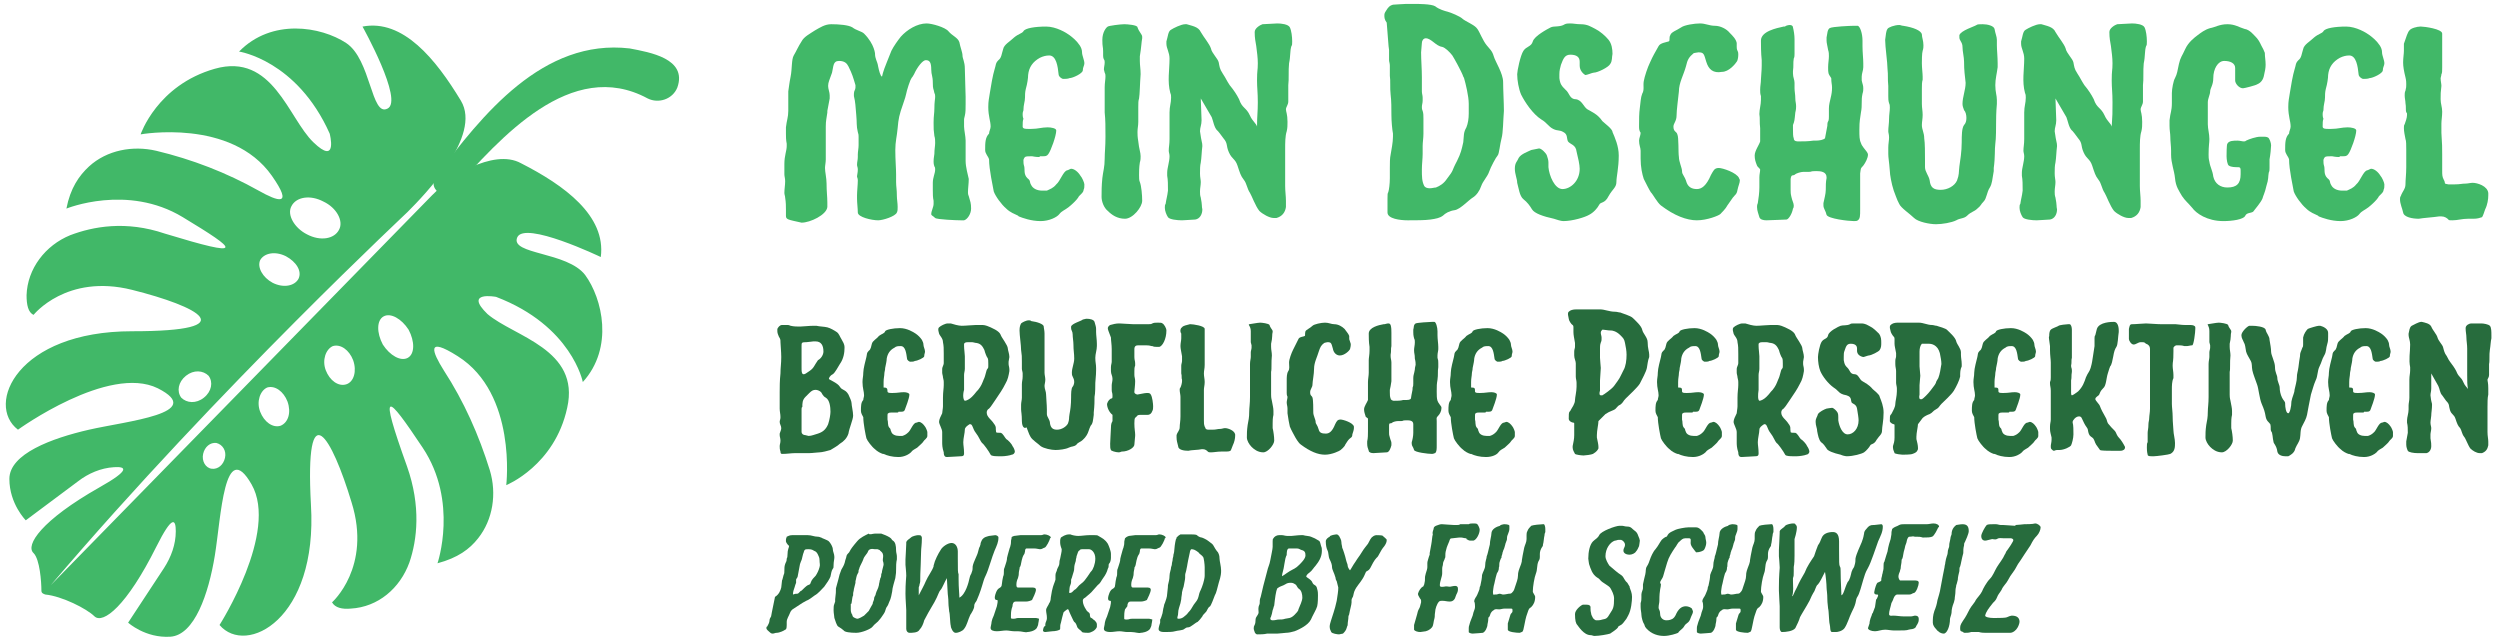 <?xml version="1.0" encoding="utf-8"?>
<!-- Generator: Adobe Illustrator 26.0.3, SVG Export Plug-In . SVG Version: 6.00 Build 0)  -->
<svg version="1.1" id="Ebene_1" xmlns="http://www.w3.org/2000/svg" xmlns:xlink="http://www.w3.org/1999/xlink" x="0px" y="0px"
	 viewBox="0 0 320 82" style="enable-background:new 0 0 320 82;" xml:space="preserve">
<style type="text/css">
	.st0{fill:#41B868;}
	.st1{fill:#276C3D;}
</style>
<g>
	<path class="st0" d="M100.6,27.6v-0.8c0-0.4,0-0.9-0.1-1.5c0-0.2-0.1-0.4-0.1-0.6c0-0.5,0.1-1,0.1-1.5c0-0.4-0.1-0.6-0.1-0.9
		c0-0.4,0-0.8,0-1.3c0-1.1,0.3-1.7,0.3-2.3v-0.3c-0.1-0.5-0.1-0.9-0.1-1.3c0-0.2,0-0.5,0-0.8c0.1-0.9,0.3-1.3,0.3-2.1
		c0-0.7,0-1.2,0-1.6c0-0.3,0-0.6,0-0.9c0.1-0.6,0.1-0.9,0.3-1.9c0.2-1,0.1-2.2,0.4-2.7s0.6-1.2,1-1.8c0.3-0.6,1.1-1,1.7-1.4
		c0.7-0.4,1.3-0.8,2.1-0.8c1,0,2.2,0.1,2.7,0.4c0.5,0.4,1.2,0.5,1.5,0.8C112,5.7,112,7,112,6.8c0,0.8,0.3,1,0.4,1.7
		c0.1,0.5,0.3,1.3,0.5,1.3c0,0,0.1-0.6,0.6-1.8l0.6-1.5c0.3-0.6,0.8-1.3,1.2-1.8c0.8-0.9,2.1-1.7,3.3-1.7c0.7,0,2.4,0.5,2.8,1
		c0.5,0.6,1.2,0.8,1.4,1.4c0.1,0.6,0.4,1.3,0.4,1.7c0,0.4,0.3,0.8,0.3,1.7s0.1,2.8,0.1,3.6v0.9c0,0.6,0,1.1-0.1,1.5
		c0,0.1-0.1,0.3-0.1,0.5c0,0.3,0,0.6,0,0.9c0,0.4,0.2,1.3,0.2,1.8c0,0.1,0,0.2,0,0.3c0,0.3,0,0.6,0,1.1v1.2c0,0.8,0.3,1.8,0.4,2.3
		c0,0.6-0.1,1.2-0.1,1.7c0,0.1,0,0.3,0.1,0.5c0.2,0.7,0.3,0.9,0.3,1.6s-0.5,1.4-0.9,1.5c-0.1,0-0.3,0-0.4,0c-0.5,0-3.1-0.1-3.3-0.3
		c-0.3-0.3-0.5-0.3-0.5-0.5c0-0.4,0.3-0.9,0.3-1.3c0-0.1,0-0.3,0-0.4c-0.1-0.4-0.1-0.9-0.1-1.4v-0.9c0-0.7,0.3-1.2,0.3-1.7
		c0-0.1,0-0.3-0.1-0.4c-0.1-0.3-0.1-0.5-0.1-0.6c0-0.2,0-0.4,0.1-1c0-0.6,0.1-1,0.1-1.4c0-0.3,0-0.6-0.1-0.9
		c-0.1-0.8-0.1-0.8-0.1-1.7c0-0.9,0.1-1.2,0.1-1.8c0-0.9,0.1-1.2,0.1-1.5c0-0.2,0-0.3-0.1-0.5c-0.1-0.6-0.2-0.4-0.2-1.3
		c0-0.9-0.2-1-0.2-1.7c0-0.9-0.2-1.2-0.7-1.2c-0.4,0-1.1,0.9-1.5,1.8c-0.3,0.6-0.3,0.2-0.7,1.4c-0.4,1.2-0.2,1-0.7,2.4
		s-0.6,1.9-0.7,3.1c-0.1,1.1-0.3,1.7-0.3,2.8c0,1.3,0.1,2.3,0.1,3.1c0,0.7,0,0.9,0,1c0,0.6,0.1,0.9,0.1,1.8c0,0.4,0.1,0.9,0.1,1.4
		c0,0.3,0,0.5-0.1,0.7c-0.2,0.5-1.8,1-2.4,1c-0.8,0-2.6-0.4-2.6-1c0-0.5-0.1-1.2-0.1-1.8c0-0.1,0-0.3,0-0.4c0-0.5,0.1-1.4,0.1-1.9
		c0-0.3-0.1-0.4-0.1-0.5c0-0.2,0.1-0.5,0.1-0.9c0-0.3-0.1-0.4-0.1-0.6c0-0.4,0.1-0.6,0.1-1c0-0.1,0-0.2,0-0.3c0-0.4,0.1-0.8,0.1-1.2
		v-0.5c0-0.3,0-0.4,0-0.6s0-0.3-0.1-0.6c-0.2-0.8-0.1-1.2-0.2-2.2c-0.1-1.1-0.1-1.6-0.3-2.4c0-0.1,0-0.2,0-0.3
		c0-0.4,0.2-0.5,0.2-0.8c0-0.1,0-0.2,0-0.3c-0.3-1-0.4-1.4-0.9-2.4c-0.2-0.4-0.5-0.7-1.2-0.7c-0.8,0-0.7,0.7-0.9,1.5
		c-0.3,0.9-0.5,1.2-0.5,1.7c0,0.4,0.2,0.8,0.2,1.2c0,0.1,0,0.3,0,0.4l-0.3,1.6c0,0.1,0,0.1,0,0.2c-0.1,0.8-0.2,1-0.2,1.8
		c0,1.5,0,1.9,0,2.9c0,0.5,0,0.9,0,1.3s-0.1,0.8-0.1,1.1c0,0.5,0.2,1.3,0.2,2c0,1,0.1,1.7,0.1,2.4c0,0.2,0,0.4,0,0.6
		c-0.1,1-2.2,2-3.3,2C100.8,28.1,100.6,28.1,100.6,27.6z"/>
	<path class="st0" d="M130.9,16.2c0,0.3,0.4,0.3,0.7,0.3h0.4c0.9,0,1.3-0.2,2.1-0.2c0.4,0,1.1,0.1,1.1,0.4c0,0.7-0.7,2.6-1,3
		c-0.2,0.3-0.4,0.3-0.7,0.3c-0.1,0-0.3,0-0.4,0c0,0,0,0.1-0.1,0.1s-0.4,0-0.9-0.1c-0.4,0-0.8,0-0.9,0.1c-0.1,0.1-0.2,0.3-0.2,0.4
		c0,0.3,0,0.5,0.1,0.8c0.1,0.4-0.1,1,0.4,1.5c0.5,0.4,0.2,0.4,0.5,0.9c0.2,0.4,0.7,0.7,1.4,0.7c0.2,0,0.4,0,0.6,0
		c0.4-0.2,0.8-0.3,1.2-0.8c0.5-0.4,0.9-1.7,1.4-1.8c0.1,0,0.4-0.2,0.5-0.2c0.4,0,0.9,0.4,1.2,0.9c0.2,0.2,0.5,0.9,0.5,1.1
		c0,0.3,0,0.5-0.1,0.7c0,0.4-0.6,0.7-0.7,1c-0.2,0.3-0.7,0.8-1.2,1.2c-0.5,0.4-0.9,0.5-1.2,0.9s-1.3,0.9-2.4,0.9
		c-1.2,0-2.3-0.4-2.8-0.6l-0.1-0.1c-0.4-0.2-1-0.4-1.5-0.9c-0.6-0.5-1.4-1.6-1.6-2.2c-0.1-0.6-0.6-2.8-0.6-4.1
		c-0.1-0.4-0.5-0.7-0.5-1.2c0-0.9,0-1.6,0.5-2.1c0-0.3,0.2-0.6,0.2-0.9c0-0.7-0.3-1.3-0.3-2.5c0-0.8,0.1-1.1,0.2-1.8s0.4-2.4,0.6-3
		c0.2-0.6,0.1-0.8,0.5-1.2c0.4-0.3,0.4-0.8,0.6-1.4c0.1-0.6,0.9-1,1.4-1.5c0.6-0.5,1-0.5,1.2-0.8c0.2-0.4,1.5-0.6,2.9-0.6
		c1.3,0,2.6,0.8,3,1.1c0.4,0.3,0.9,0.7,1.3,1.3c0.2,0.3,0.3,0.6,0.3,0.9c0,0.4,0.3,1,0.3,1.4c0,0.3-0.2,0.5-0.2,0.9s-1.3,1-1.7,1
		c-0.2,0.1-0.6,0.1-0.8,0.1s-0.6-0.3-0.6-0.6c-0.1-1-0.3-2.4-1.2-2.4c-0.4,0-0.8,0.1-1.2,0.3c-0.9,0.5-1.4,1.2-1.5,2.2
		c0,0.4-0.1,1.1-0.3,1.8c-0.1,0.4-0.1,0.8-0.1,1.1c0,0.5-0.2,0.9-0.2,1.6c0,0.1-0.1,0.2-0.1,0.5c0,0.1,0,0.4,0.1,0.6
		C130.9,15.5,130.9,15.7,130.9,16.2z"/>
	<path class="st0" d="M141.8,3.4c0.1-0.1,1.6-0.3,2.1-0.3c0.4,0,1.7,0.1,1.7,0.4c0.2,0.6,0.6,0.9,0.6,1.2c0,0.1,0,0.1,0,0.2
		c-0.1,0.5-0.1,1.1-0.3,2.3c0,0.3,0,0.4,0,0.6c0,0.6,0.1,1,0.1,1.7c-0.1,1.3-0.1,2.5-0.2,3.1c-0.1,0.3-0.1,0.6-0.1,1.1
		c0,0.6,0,1.4,0,1.9s-0.1,0.8-0.1,1.3c0,0.3,0,0.6,0.1,1.2c0.1,1,0.3,1.4,0.3,1.9c0,0.2,0,0.5-0.1,0.8c-0.1,0.6-0.1,1.2-0.1,1.6
		s0,0.7,0.1,0.9c0.2,0.5,0.3,1.7,0.3,2.4c0,0.8-1.2,2.3-2.2,2.3s-1.7-0.5-2.2-1c-0.5-0.4-0.8-1.2-0.8-1.8c0-0.7,0-1.4,0.1-2.4
		c0.1-0.9,0.3-1.4,0.3-2.5c0-0.8,0.1-1.5,0.1-2.8c0-1.2,0-2.2-0.1-3.1c0-0.3,0-0.5,0-0.8v-0.9c0-0.3,0-0.6,0-1c0-0.2,0-0.3,0-0.5
		c0-0.6,0.1-1,0.1-1.4c0-0.2,0-0.3-0.1-0.5c0-0.1-0.1-0.3-0.1-0.4c0-0.3,0.1-0.6,0.1-0.9c0-0.1,0-0.3-0.1-0.4
		c-0.1-0.2-0.1-0.4-0.1-0.5c0-0.2,0-0.3,0-0.5c0-0.7-0.1-0.5-0.1-1.5S141.6,3.5,141.8,3.4z"/>
	<path class="st0" d="M161,13.1c0-1.3-0.1-1.8-0.1-2.8c0-1.4,0.1-1.2,0.1-2.2c0-0.7-0.1-1.4-0.2-2.2c-0.1-0.6-0.2-1-0.2-1.8
		c0-0.5,0.7-0.9,1-1c0.1,0,1.7-0.1,1.9-0.1c0.5,0,1.4,0.1,1.6,0.5s0.3,1.2,0.3,1.8c0,0.3,0,0.5-0.1,0.6c-0.2,0.6-0.1,1.3-0.3,2.2
		c-0.1,0.9,0,2.1-0.1,2.8c0,0.3,0,0.6,0,2.1c0,0.4-0.3,0.7-0.3,1s0.2,0.6,0.2,1.6c0,0.4,0,0.8-0.1,1.2c-0.2,0.6-0.2,1.5-0.2,2.3
		c0,1.2,0,2.3,0,3.4c0,0.5,0,1,0,1.3c0,0.7,0.1,1.3,0.1,1.9c0,0.2,0,0.5,0,0.7v0.1c-0.1,0.7-0.5,1.2-1.2,1.4c-0.2,0-0.3,0-0.4,0
		c-0.5,0-1.4-0.5-1.8-0.9c-0.5-0.6-1-2-1.2-2.3c-0.4-0.6-0.4-1.2-0.8-1.7c-0.4-0.5-0.5-0.9-0.8-1.8s-0.7-0.8-1.1-1.7
		c-0.4-0.9-0.1-1.1-0.7-1.8c-0.8-1.1-0.8-1-0.8-1c-0.4-0.4-0.5-1.2-0.7-1.7l-1.4-2.4c0,0.4,0.1,2.4,0.1,2.8c0,0.6-0.2,0.9-0.2,1.4
		c0.2,1.5,0.3,1.4,0.3,1.9c-0.1,0.8-0.1,1.5-0.2,2.1c-0.1,0.4-0.1,0.9-0.1,1.4s0.1,0.8,0.1,1.1c0,0.4-0.1,0.8-0.1,1.2
		c0,0.3,0,0.5,0.1,0.8c0.2,1,0.1,1.1,0.2,1.5c0,0.6-0.3,1.2-0.9,1.3c-0.2,0-1.4,0.1-1.7,0.1c-0.6,0-1.6-0.1-1.8-0.4
		s-0.4-0.8-0.4-1.2c0-0.2,0-0.4,0.1-0.5c0.1-0.7,0.2-0.9,0.3-1.7c0-0.7,0-1.4-0.1-1.9c0-0.1,0-0.3,0-0.4c0-0.6,0.3-1.4,0.3-2.1
		c0-0.3-0.1-0.5-0.1-0.7c0-0.5,0.1-0.8,0.1-1.5c0-0.1,0-0.4,0-0.6v-0.8c0-0.6,0-1,0-1.5c0-0.1,0-0.3,0-0.5c0-0.8,0.2-1.2,0.2-1.9
		c0-0.2,0-0.4-0.1-0.6c-0.4-1.5-0.1-2.9-0.1-4.4c0-0.8-0.4-1.3-0.4-1.9c0-0.1,0-0.2,0-0.3c0.2-0.6,0.2-1.3,0.6-1.5
		c0.3-0.2,1.3-0.7,1.8-0.7c0.1,0,0.1,0,0.2,0c0.6,0.2,1.5,0.3,1.8,1c0.4,0.7,1.1,1.5,1.3,2.1c0.1,0.6,0.9,1.3,1,1.8s0.1,0.8,0.5,1.4
		c0.4,0.6,0.5,0.9,0.9,1.5c0.5,0.6,0.9,1.2,1.2,1.8c0.4,1.2,0.9,1,1.4,2.1c0.3,0.7,0.8,1,0.9,1.4C160.9,14.8,161,14.4,161,13.1z"/>
	<path class="st0" d="M177.2,2c0-0.2,0-0.3,0.2-0.6c0.3-0.5,0.5-0.7,0.9-0.8c0.2,0,1.3-0.1,1.7-0.1s0.8,0,1,0c0.5,0,2.2,0,2.7,0.3
		c0.5,0.4,1.2,0.6,1.6,0.7c0.4,0.1,1.6,0.6,1.9,0.9c0.3,0.3,1.6,0.8,1.9,1.3c0.3,0.4,0.7,1.5,1.2,2.1c0.4,0.5,0.7,0.7,0.9,1.4
		s1.2,2.2,1.2,3.3c0,1,0.1,2.7,0.1,3.7c-0.1,1.2-0.1,2.8-0.3,3.5s-0.3,2-0.5,2.2s-0.9,1.5-1.1,2.1c-0.2,0.6-0.8,1.2-1,1.8
		s-0.6,1.2-1.1,1.5s-1.6,1.5-2.3,1.6s-1.2,0.4-1.5,0.7c-0.4,0.3-0.9,0.4-1.6,0.5s-1.9,0.1-2.9,0.1s-2.6-0.2-2.6-1c0-0.5,0-1.2,0-1.8
		c0-0.4,0-0.7,0.1-0.8c0.1-0.3,0.2-1.1,0.2-1.8v-1.3c0-0.6,0-1.3,0.1-1.7c0.1-0.6,0.3-1.6,0.3-2.3c0-0.1,0-0.3,0-0.4
		c-0.1-0.5-0.2-1.6-0.2-2.4c0-0.8,0-1.8-0.1-2.6s0-1.8-0.1-2.4v0c0-0.3,0-0.4,0-0.8c0-0.1,0-0.3,0-0.5c0-0.3-0.1-0.5-0.1-0.7
		c0-0.3,0-0.5,0-0.8c0-0.1,0-0.3,0-0.5c-0.1-0.6-0.1-1.2-0.3-3.5C177.2,2.5,177.2,2.2,177.2,2z M181.9,6.7c0,1,0.1,2.1,0.1,3.2v0.7
		c0,0.6,0,0.9,0,1.1c0,0.3,0.1,0.5,0.1,0.8c0,0.1,0,0.3,0,0.4c0,0.3-0.1,0.5-0.1,0.8c0,0.1,0,0.3,0.1,0.5c0.1,0.3,0.1,0.6,0.1,1v0.6
		c0,0.3,0,0.6,0,0.9c0,0.1,0,0.3,0,0.4c0,0.6-0.1,1.1-0.1,1.6v1c0,0.6-0.1,1.3-0.1,2c0,0.9,0,1.5,0.3,2.1c0.1,0.2,0.4,0.3,0.7,0.3
		s0.6-0.1,0.8-0.1c0.5-0.2,1-0.5,1.4-1.1c1-1.3,0.5-0.8,1.3-2.3c0.5-1,0.6-1.5,0.8-2.4c0.1-0.9,0-1.2,0.4-1.9
		c0.2-0.5,0.3-1.1,0.3-1.8v-1.2c0-1-0.4-2.6-0.6-3.3c0-0.1-0.1-0.1-0.1-0.2c-0.2-0.6-1.2-2.4-1.4-2.7c-0.3-0.4-0.9-1-1.3-1.1
		c-0.8-0.1-1.4-1.1-2.1-1.1c-0.3,0-0.5,0.3-0.5,0.6L181.9,6.7L181.9,6.7z"/>
	<path class="st0" d="M202.2,8.4V8.2c0-0.1,0-0.2,0-0.3c0-0.6-0.4-0.9-1.2-0.9c-0.7,0-0.9,0.5-1.2,1.3c-0.1,0.4-0.2,0.7-0.2,1.2
		c0,0.2,0,0.3,0,0.5c0.1,0.8,0.3,1,0.8,1.5c0.5,0.4,0.5,1.2,1.3,1.2c0.8,0.1,1,1,1.5,1.3s1.3,0.6,1.9,1.5c0.3,0.3,1.3,1,1.3,1.4
		c0.3,0.7,0.8,1.8,0.8,3c0,1.6-0.3,2.7-0.3,3.4c0,0.7-0.5,0.9-1,1.8c-0.5,1-1,0.7-1.2,1.1s-0.7,1-1.3,1.3c-0.5,0.3-2.1,0.8-3.3,0.8
		c-0.3,0-0.9-0.2-1.2-0.3c-1.4-0.3-2.5-0.7-2.8-1.2s-0.6-0.9-1.1-1.3s-0.6-1.4-0.8-2.1c0-0.5-0.3-1.1-0.3-1.8c0-0.8,0.3-0.9,0.5-1.4
		c0.3-0.5,1.2-0.8,1.6-1c0.1,0,0.9-0.2,1-0.2c0.3,0,0.9,0.6,1,0.9s0.2,0.6,0.2,0.9v0.6c0.1,1.1,0.8,2.8,1.8,2.8s2.2-1,2.2-2.6
		c0-0.5-0.2-1.4-0.4-2.2c-0.1-0.9-0.8-0.9-1.1-1.3c-0.2-0.4,0-0.9-0.6-1.2c-0.5-0.3-0.7-0.1-1.3-0.4s-0.8-0.8-1.5-1.2
		c-1.1-0.7-2.1-2.2-2.6-3.2c-0.3-0.7-0.5-1.8-0.5-2.6c0-0.4,0.4-2.4,0.8-3c0.4-0.6,1-0.5,1.2-1.2s1.9-1.6,2.3-1.8
		c0.4-0.2,1.2,0,1.8-0.4C200.5,3,200.8,3,201,3c0.4,0,0.8,0.1,1.3,0.1c0.9,0,1.3,0.3,1.9,0.6c0.6,0.3,1.3,0.9,1.7,1.4
		s0.5,1.2,0.5,1.8c-0.1,0.4,0,0.9-0.3,1.3c-0.2,0.4-1.6,1.1-2.1,1.1c-0.2,0-0.8,0.3-1.1,0.3C202.6,9.4,202.2,9,202.2,8.4z"/>
	<path class="st0" d="M218.4,7.9c-0.3-1-0.3-1.2-1-1.2c-0.1,0-0.6,0.1-0.6,0.1c-0.6,0.5-0.8,0.8-1,1.7c-0.3,1.1-0.9,2.1-0.9,3.2
		c-0.1,1-0.3,2.4-0.3,3.1s-0.4,1-0.4,1.4c0,0.7,0.4,0.6,0.5,1c0.2,0.4,0.1,2.3,0.2,2.9c0,0.6,0.4,1.4,0.4,1.8c0,0.5,0.3,0.5,0.6,1.5
		c0.2,0.5,0.6,0.8,1.3,0.8c0.6,0,1.2-0.4,1.8-1.8c0.3-0.5,0.4-0.9,1-0.9c0.5,0,2.3,0.6,2.6,1.3c0,0.1,0.1,0.1,0.1,0.3
		c0,0.3-0.2,0.7-0.3,1.2c-0.1,0.6-0.3,0.6-0.6,1s-0.4,0.6-0.7,1c-0.2,0.4-0.7,0.9-0.9,1.1s-1.7,0.8-3,0.8s-2.9-0.6-4.6-1.9
		c-0.5-0.4-1-1.4-1.3-1.7c-0.2-0.3-0.6-1.1-0.9-1.7c-0.2-0.6-0.4-1.5-0.4-2.6c0-0.4,0-0.7,0-1c0-0.4-0.2-0.7-0.2-1.3
		c0-0.3,0.2-0.7,0.2-1c0-0.1-0.2-0.1-0.2-0.8v-0.1c0-0.8,0-1.6,0.1-2.3s0.1-1.3,0.3-1.8c0.3-0.5,0.1-1,0.2-1.6
		c0.1-0.6,0.5-1.8,0.8-2.4c0.4-0.9,0.6-1.2,1.1-2.1c0.2-0.4,1-0.5,1.3-0.6c0.2-0.1,0-0.5,0.2-0.8c0.1-0.4,0.8-0.6,1.4-1
		c0.4-0.3,1.7-0.5,2.4-0.5s1.2,0.3,1.9,0.3s1.5,0.4,1.9,0.9c0.4,0.4,0.8,0.8,0.9,1.3c0,0.3,0,0.4,0,0.5s0,0.3,0.1,0.5
		s0.1,0.3,0.1,0.5c0,0.4-0.1,0.8-0.2,0.9c-0.2,0.3-1,1.3-1.9,1.3C219.3,9.4,218.7,8.9,218.4,7.9z"/>
	<path class="st0" d="M229.1,3.2c0.2,0,0.4,0.1,0.4,0.3c0.1,0.4,0.2,1,0.2,1.5c0,0.2,0,0.4,0,0.5c0,0.2,0,0.4,0,0.6
		c0,0.3,0,0.5,0,0.8c0,0.2,0,0.4-0.1,0.6c-0.1,0.6,0,0.9-0.1,1.6c0,0.1,0,0.3,0,0.3c0,0.5,0.2,0.8,0.2,1.2c0,0.1,0,0.1,0,0.2
		c0,0.2,0,0.3,0,0.5c0,0.4,0.1,0.8,0.1,1.3c0,0.4,0.1,0.6,0.1,1c0,0.2,0,0.4-0.1,0.8c-0.1,1-0.1,1.1-0.3,1.6v0.5c0,0.5,0,1,0.1,1.2
		c0,0.4,0.4,0.4,0.6,0.4c0.5,0,1.3,0,1.9-0.1h0.3c0.5,0,1-0.1,1.2-0.3c0,0,0.2-1.1,0.3-1.6c0-0.8,0.2-0.3,0.2-1.2c0-0.3,0-0.4,0-0.6
		c0-0.2,0-0.3,0-0.4c0-0.5,0.1-0.8,0.3-1.7c0.1-0.5,0.1-0.8,0.1-1c0-0.4-0.1-0.6-0.1-1.2C234,9.4,234,9.4,234,8.6
		c0-0.5,0.1-1,0.1-1.4c0-0.3,0-0.5-0.1-0.8c-0.1-0.6-0.2-0.9-0.2-1.2c0-0.1,0-0.3,0-0.4c0.1-0.5,0.1-1,0.4-1.2
		c0.3-0.2,2.7-0.3,3.1-0.3c0.1,0,0.4,0,0.5,0c0.3,0.1,0.6,1,0.6,1.9c0,0.4,0,0.5,0,0.7c0,0.8,0.1,1.6,0.1,2.2c0,0.2,0,0.3,0,0.5
		c0,0.4-0.2,0.8-0.2,1.2c0,0.1,0,0.3,0,0.5c0.1,0.5,0.2,0.6,0.2,1c0,0.2,0,0.4-0.1,0.7c-0.2,0.9,0,1.4-0.2,2.4
		c-0.1,0.8-0.2,1-0.2,2.2c0,0.8,0,1.3,0.2,1.7c0.1,0.4,0.6,0.9,0.8,1.2c0,0.1,0.1,0.1,0.1,0.3c0,0.4-0.3,1-0.6,1.4
		c-0.4,0.4-0.3,0.4-0.4,1c0,0.5,0,1.3,0,1.7c0,0.2,0,0.4,0,0.7c0,0.3,0,0.6,0,0.9c0,0.5,0,0.9,0,1.3c0,0.8,0,1.2-0.3,1.4
		c-0.1,0.1-0.3,0.1-0.5,0.1c-0.7,0-3.3-0.3-3.5-0.8c-0.1-0.5-0.4-0.8-0.4-1.2c0-0.1,0-0.1,0-0.2V26c0.1-0.5,0.3-1.2,0.3-1.7
		c0-0.6,0-1,0.1-1.5v-0.1c0-0.7-0.7-0.8-1.3-0.8c-0.9,0-0.5,0.1-1,0.1c-0.1,0-0.3,0-0.4,0c-0.1,0-0.1,0-0.2,0h-0.1
		c-0.3,0-0.9,0.2-1,0.3c-0.3,0.3-0.5-0.1-0.6,0.6c0,0.4,0,1.2,0,1.4c0,0.3,0,0.5,0.1,0.9c0.1,0.5,0.3,0.8,0.3,1.1
		c0,0.1,0,0.3-0.1,0.4c-0.1,0.6-0.5,1.3-0.8,1.4c-0.2,0-2.2,0.1-2.6,0.1c-0.4,0-0.8-0.1-0.9-0.4c-0.1-0.4-0.3-0.8-0.3-1.3
		c0-0.1,0-0.3,0.1-0.5c0.1-0.6,0.2-1.4,0.2-2c0-0.4,0-1.1,0-1.3c0-0.4,0.1-0.7,0.1-1c0-0.1-0.4-0.4-0.4-0.5
		c-0.2-0.5-0.3-0.8-0.3-1.3c0-0.6,0.6-1.4,0.7-1.8c0-0.5,0-0.6,0-1.2v-0.5c-0.1-0.8,0-1.2-0.1-1.8c0-0.6,0.2-1.2,0.2-1.8
		c0-0.2,0-0.3,0-0.5c-0.1-0.3-0.1-0.5-0.1-0.8c0-0.5,0.1-0.9,0.1-1.3c0-0.4,0.1-1.1,0.1-1.8c0-0.2,0-0.5,0-0.7
		c-0.1-0.9-0.1-2-0.1-2.5c0-1.2,2-1.6,2.9-1.8c0.1,0,0.1,0,0.2,0C228.5,3.3,228.9,3.2,229.1,3.2z"/>
	<path class="st0" d="M241.9,21.9c-0.1-1.3-0.2-1.7-0.2-2.2v-0.8c0-0.5,0.1-0.9,0.1-1.3s-0.1-0.6-0.1-0.8c0-0.5,0.1-1,0.1-1.6
		c0-0.5,0.1-1,0.1-1.4c0-0.2,0-0.4-0.1-0.6c-0.1-0.3-0.1-0.6-0.1-0.9V11c-0.1-1,0-1.3-0.1-2.2c0-0.8-0.3-2.8-0.3-3.7
		c0.1-0.7,0.1-1.1,0.3-1.4c0.1-0.2,0.9-0.5,1.5-0.5c0.2,0,0.3,0.1,0.5,0.1c1.3,0.2,2.3,0.6,2.4,1.1c0,0.4,0.2,0.8,0.2,1.4
		c0,0.2,0,0.4-0.1,0.7C246,6.8,246,7.8,246,8.1c0,0.6,0.1,1.3,0.1,1.7c0,0.1,0,0.3,0,0.4c-0.1,0.3-0.1,0.7-0.1,1.2s0,1,0,1.5
		c0,0.2,0,0.3,0,0.4c0,0.5,0.1,0.9,0.1,1.4S246,15.6,246,16c0,0.6,0.3,1,0.3,1.7c0.1,0.6,0.1,1.9,0.1,2.8c0,0.4,0,0.6,0,0.8v0.1
		c0,0.6,0.5,1.1,0.6,1.7c0.1,0.9,0.5,1.2,1.4,1.2s1.8-0.5,2.1-1.2c0.3-0.8,0.2-1,0.3-1.8c0.1-0.7,0.3-1.9,0.3-3.1
		c0-0.8,0-1.8,0.3-2.2c0.2-0.2,0.3-0.5,0.3-0.9s-0.1-0.8-0.3-1c-0.1-0.3-0.2-0.5-0.2-0.8c0-0.9,0.4-1.8,0.4-2.7
		c-0.1-1-0.2-1.5-0.2-2.7c0-0.6-0.2-1.3-0.2-1.9s-0.4-0.8-0.4-1.2c0-0.1,0-0.1,0-0.3c0.2-0.6,1.9-1.1,2.2-1.3
		c0.1-0.1,0.4-0.1,0.8-0.1c0.6,0,1.4,0.2,1.5,0.6c0.1,0.6,0.3,1,0.3,1.4v0.3c0,0.1,0,0.2,0,0.4c0,0.6,0.1,1.5,0.1,2.3
		c0,0.2,0,0.4,0,0.5c-0.1,0.8-0.3,1.5-0.3,2.3c0,0.9,0.2,1.3,0.2,1.9c0,0.1,0,0.3,0,0.5c-0.1,1.1-0.1,2-0.1,2.4c0,0.5,0,2.1-0.1,2.7
		c-0.1,0.7,0,1.7-0.2,3.1c0,0.1,0,0.2,0,0.3v0.1c-0.2,1.1-0.2,1.6-0.5,2.1c-0.4,0.6-0.4,1.4-0.8,1.8c-0.4,0.4-0.3,0.5-0.8,0.9
		c-0.4,0.4-0.8,0.4-1.3,0.9c-0.4,0.4-0.9,0.3-1.4,0.6c-0.6,0.3-1.8,0.5-2.6,0.5s-2.3-0.3-2.8-0.8s-1.7-1.3-1.9-1.8
		c-0.3-0.5-0.6-1.5-0.7-1.7C242.1,23.5,241.9,22.3,241.9,21.9z"/>
	<path class="st0" d="M270.4,13.1c0-1.3-0.1-1.8-0.1-2.8c0-1.4,0.1-1.2,0.1-2.2c0-0.7-0.1-1.4-0.2-2.2c-0.1-0.6-0.2-1-0.2-1.8
		c0-0.5,0.7-0.9,1-1c0.1,0,1.7-0.1,1.9-0.1c0.5,0,1.4,0.1,1.6,0.5s0.3,1.2,0.3,1.8c0,0.3,0,0.5-0.1,0.6c-0.2,0.6-0.1,1.3-0.3,2.2
		c-0.1,0.9,0,2.1-0.1,2.8c0,0.3,0,0.6,0,2.1c0,0.4-0.3,0.7-0.3,1s0.2,0.6,0.2,1.6c0,0.4,0,0.8-0.1,1.2c-0.2,0.6-0.2,1.5-0.2,2.3
		c0,1.2,0,2.3,0,3.4c0,0.5,0,1,0,1.3c0,0.7,0.1,1.3,0.1,1.9c0,0.2,0,0.5,0,0.7v0.1c-0.1,0.7-0.5,1.2-1.2,1.4c-0.2,0-0.3,0-0.4,0
		c-0.5,0-1.4-0.5-1.8-0.9c-0.5-0.6-1-2-1.2-2.3c-0.4-0.6-0.4-1.2-0.8-1.7s-0.5-0.9-0.8-1.8s-0.7-0.8-1.1-1.7
		c-0.4-0.9-0.1-1.1-0.7-1.8c-0.8-1.1-0.8-1-0.8-1c-0.4-0.4-0.5-1.2-0.7-1.7l-1.4-2.4c0,0.4,0.1,2.4,0.1,2.8c0,0.6-0.2,0.9-0.2,1.4
		c0.2,1.5,0.3,1.4,0.3,1.9c-0.1,0.8-0.1,1.5-0.2,2.1c-0.1,0.4-0.1,0.9-0.1,1.4s0.1,0.8,0.1,1.1c0,0.4-0.1,0.8-0.1,1.2
		c0,0.3,0,0.5,0.1,0.8c0.2,1,0.1,1.1,0.2,1.5c0,0.6-0.3,1.2-0.9,1.3c-0.2,0-1.4,0.1-1.7,0.1c-0.6,0-1.6-0.1-1.8-0.4
		c-0.2-0.3-0.4-0.8-0.4-1.2c0-0.2,0-0.4,0.1-0.5c0.1-0.7,0.2-0.9,0.3-1.7c0-0.7,0-1.4-0.1-1.9c0-0.1,0-0.3,0-0.4
		c0-0.6,0.3-1.4,0.3-2.1c0-0.3-0.1-0.5-0.1-0.7c0-0.5,0.1-0.8,0.1-1.5c0-0.1,0-0.4,0-0.6v-0.8c0-0.6,0-1,0-1.5c0-0.1,0-0.3,0-0.5
		c0-0.8,0.2-1.2,0.2-1.9c0-0.2,0-0.4-0.1-0.6c-0.4-1.5-0.1-2.9-0.1-4.4c0-0.8-0.4-1.3-0.4-1.9c0-0.1,0-0.2,0-0.3
		c0.2-0.6,0.2-1.3,0.6-1.5c0.3-0.2,1.3-0.7,1.8-0.7c0.1,0,0.1,0,0.2,0c0.6,0.2,1.5,0.3,1.8,1c0.4,0.7,1.1,1.5,1.3,2.1
		c0.1,0.6,0.9,1.3,1,1.8s0.1,0.8,0.5,1.4c0.4,0.6,0.5,0.9,0.9,1.5c0.5,0.6,0.9,1.2,1.2,1.8c0.4,1.2,0.9,1,1.4,2.1
		c0.3,0.7,0.8,1,0.9,1.4C270.4,14.8,270.4,14.4,270.4,13.1z"/>
	<path class="st0" d="M286.1,8.9c0-0.1,0-0.1,0-0.2c0-0.6-0.6-0.9-1.4-0.9s-1.4,1-1.4,2.2c0,0.9-0.4,1.3-0.4,1.7s-0.3,0.9-0.3,1.4
		c0,0.4,0,0.7,0,1.2s0,1,0,1.6s0.2,1.2,0.2,1.9c0,0.5-0.1,0.8-0.1,2c0,0.3,0,0.5,0.1,0.9c0.1,0.7,0.4,1.1,0.5,1.9
		c0.2,0.9,0.9,1.4,1.8,1.4c1.2,0,1.7-0.5,1.7-1.7v-0.4c0-0.3,0-0.5-0.3-0.5c-0.4,0-0.9,0-1.2-0.2c-0.2-0.1-0.3-0.8-0.3-1.2
		c0-0.2,0-1.5,0.1-1.6c0.2-0.4,0.8-0.4,1.3-0.4c0.3,0,0.6,0.1,0.8,0.1c0.1,0,0.2,0,0.3-0.1c0.4-0.2,1.3-0.5,1.8-0.5
		c0.2,0,0.3,0,0.5,0c0.1,0,0.3,0,0.5,0.1s0.4,0.7,0.4,1s-0.1,1.3-0.2,1.8c0,0.3,0,0.5,0,0.6v0.5c0,0.2,0,0.4-0.1,0.6
		c-0.1,0.5,0,0.8-0.3,1.7c-0.2,0.9-0.4,1.2-0.5,1.6c-0.2,0.5-0.9,1.3-1.2,1.7c-0.3,0.2-0.8,0.1-1,0.5c-0.2,0.5-1.7,0.7-2.8,0.7
		c-2.1,0-3.5-1-4-1.7c-0.5-0.6-0.9-0.9-1.3-1.5c-0.4-0.7-0.8-1.2-0.9-2.3c-0.1-1-0.5-1.9-0.5-3c0-0.2,0-0.4,0-0.5
		c0-0.6-0.1-1.2-0.1-1.8c0-0.4-0.1-0.8-0.1-1.4c0-0.3,0-0.5,0-0.7c0.1-1,0.3-1.2,0.3-2.2c0-0.4,0-0.9,0-1.3c0-0.5,0.2-1.6,0.4-1.9
		c0.3-0.6,0.3-0.9,0.5-1.8s0.4-1,0.8-1.9s1.2-1.5,1.6-1.8c0.4-0.3,0.9-0.7,1.6-0.9c0.6-0.1,1.2-0.5,2.2-0.5s1.5,0.4,2.2,0.6
		c0.7,0.1,1.2,0.8,1.6,1.2c0.4,0.5,0.4,0.7,0.8,1.4c0.1,0.3,0.2,0.4,0.2,0.5c0,0.5,0.1,0.9,0.1,1.5c0,0.4-0.1,0.9-0.2,1.3
		c-0.1,0.6-0.4,1-0.9,1.2c-0.1,0.1-1.6,0.5-1.8,0.5c-0.5,0-1-0.6-1-1C286.1,9.7,286.1,9.1,286.1,8.9z"/>
	<path class="st0" d="M297.3,16.2c0,0.3,0.4,0.3,0.7,0.3h0.4c0.9,0,1.3-0.2,2.1-0.2c0.4,0,1.1,0.1,1.1,0.4c0,0.7-0.7,2.6-1,3
		c-0.2,0.3-0.4,0.3-0.7,0.3c-0.1,0-0.3,0-0.4,0c0,0,0,0.1-0.1,0.1s-0.4,0-0.9-0.1c-0.4,0-0.8,0-0.9,0.1s-0.2,0.3-0.2,0.4
		c0,0.3,0,0.5,0.1,0.8c0.1,0.4-0.1,1,0.4,1.5c0.5,0.4,0.2,0.4,0.5,0.9c0.2,0.4,0.7,0.7,1.4,0.7c0.2,0,0.4,0,0.6,0
		c0.4-0.2,0.8-0.3,1.2-0.8c0.5-0.4,0.9-1.7,1.4-1.8c0.1,0,0.4-0.2,0.5-0.2c0.4,0,0.9,0.4,1.2,0.9c0.2,0.2,0.5,0.9,0.5,1.1
		c0,0.3,0,0.5-0.1,0.7c0,0.4-0.6,0.7-0.7,1c-0.2,0.3-0.7,0.8-1.2,1.2c-0.5,0.4-0.9,0.5-1.2,0.9c-0.3,0.4-1.3,0.9-2.4,0.9
		c-1.2,0-2.3-0.4-2.8-0.6l-0.1-0.1c-0.4-0.2-1-0.4-1.5-0.9c-0.6-0.5-1.4-1.6-1.6-2.2c-0.1-0.6-0.6-2.8-0.6-4.1
		c-0.1-0.4-0.5-0.7-0.5-1.2c0-0.9,0-1.6,0.5-2.1c0-0.3,0.2-0.6,0.2-0.9c0-0.7-0.3-1.3-0.3-2.5c0-0.8,0.1-1.1,0.2-1.8s0.4-2.4,0.6-3
		c0.2-0.6,0.1-0.8,0.5-1.2c0.4-0.3,0.4-0.8,0.6-1.4c0.1-0.6,0.9-1,1.4-1.5c0.6-0.5,1-0.5,1.2-0.8c0.2-0.4,1.5-0.6,2.9-0.6
		c1.3,0,2.6,0.8,3,1.1c0.4,0.3,0.9,0.7,1.3,1.3c0.2,0.3,0.3,0.6,0.3,0.9c0,0.4,0.3,1,0.3,1.4c0,0.3-0.2,0.5-0.2,0.9s-1.3,1-1.7,1
		c-0.2,0.1-0.6,0.1-0.8,0.1c-0.2,0-0.6-0.3-0.6-0.6c-0.1-1-0.3-2.4-1.2-2.4c-0.4,0-0.8,0.1-1.2,0.3c-0.9,0.5-1.4,1.2-1.5,2.2
		c0,0.4-0.1,1.1-0.3,1.8c-0.1,0.4-0.1,0.8-0.1,1.1c0,0.5-0.2,0.9-0.2,1.6c0,0.1-0.1,0.2-0.1,0.5c0,0.1,0,0.4,0.1,0.6
		C297.3,15.5,297.3,15.7,297.3,16.2z"/>
	<path class="st0" d="M308.4,3.9c0.2-0.3,1-0.5,1.4-0.5h0.1c0.4,0,2.7,0.3,2.7,0.9v0.6c0,0.8,0,1.6,0,2.4v1.3c0,0.4,0,0.8-0.1,0.9
		c0,0.2-0.1,0.4-0.1,0.5c0,0.4,0.1,0.7,0.1,1c-0.1,0.8-0.1,1-0.1,1.7c0,0.6,0.2,1,0.2,1.6s-0.1,1.1-0.1,1.5c0,0.4,0,0.8,0,1.2
		c0.1,1.5,0.1,1.9,0.1,2.8v0.7c0,0.5,0,0.9,0,1.3c0,0.6,0,0.8,0.2,1.2c0.3,0.5-0.1,0.5,0.6,0.6c0.3,0,0.5,0,0.8,0
		c0.7,0,0.9-0.1,1.4-0.1c0.3,0,0.6-0.1,0.9-0.1c0.6,0,1.9,0.4,2,1.3c0,0.1,0,0.2,0,0.3c0,0.5-0.1,1.2-0.4,1.8
		c-0.1,0.3-0.3,0.9-0.4,1c-0.3,0.1-0.6,0.2-1.1,0.2c-0.2,0-0.5,0-0.7,0c-0.8,0-1.3,0.2-2,0.2c-0.3,0-0.5,0-0.5-0.1
		c-0.2-0.2-0.5-0.4-0.9-0.4h-0.3c-0.6,0.1-2.1,0.2-2.6,0.3c-0.8,0-1.9-0.2-2-0.8c-0.1-0.5-0.4-1.1-0.4-1.7c0-0.1,0-0.3,0.1-0.4
		c0.2-0.6,0.6-0.9,0.6-1.5s0.1-1.3,0.1-2.2c0-0.5,0-1.4,0-2.2c0-0.6,0-1.2-0.1-1.4c-0.1-0.5-0.2-1-0.2-1.4c0-0.2,0-0.4,0.1-0.5
		c0.1-0.3,0.3-0.8,0.3-1.2c0-0.2,0-0.3-0.1-0.3c-0.1-0.3,0-0.7-0.1-1.2c0-0.3-0.1-0.6-0.1-1c0-0.2,0-0.4,0.1-0.6
		c0.1-0.4,0.1-0.5,0.1-0.8c0-0.2,0-0.5-0.1-0.9c-0.2-0.8-0.3-1.4-0.3-1.9c0-0.6,0.1-1.1,0.1-1.5c0-0.3,0-0.5,0-0.9
		C308,4.7,308.2,4.1,308.4,3.9z"/>
	<path class="st1" d="M99.8,57.1c0-0.2,0.1-0.4,0.1-0.7s-0.1-0.5-0.1-0.7c0-0.1,0-0.1,0-0.2c0.1-0.3,0.2-0.5,0.2-0.7
		c0-0.3-0.2-0.5-0.2-0.8c0-0.2,0.1-0.3,0.1-0.6c0-0.4-0.1-0.7-0.1-1.1c0-0.3,0-0.5,0-0.9c0-0.3,0-0.6,0-1.2c0-0.6,0-1.5,0.1-2.4
		c0-0.8,0.1-1.2,0.1-2.1c0-0.7-0.1-1.6-0.1-1.9c0-0.3,0-0.4-0.2-0.7c-0.1-0.2-0.2-0.5-0.2-0.7c0-0.1,0-0.2,0-0.3
		c0.1-0.2,0.3-0.5,0.6-0.5c0.2,0,0.5,0,0.7,0c0.1,0,0.2,0,0.4,0.1c0.4,0.1,0.9,0.1,1.2,0.1c0.3,0,1.2-0.1,1.7-0.1c0.2,0,0.3,0,0.4,0
		c0.4,0.1,1,0.1,1.4,0.2c0.4,0.1,0.9,0.4,1.2,0.6c0.3,0.2,0.4,0.6,0.6,0.9c0.2,0.4,0.4,0.6,0.4,1.1c0,0.6-0.1,1.4-0.6,2.1
		c-0.2,0.3-0.6,1.1-0.9,1.3c-0.4,0.2-0.5,0.5-0.5,0.6s1.1,0.5,1.4,1s0.7,0.3,1.1,1c0.2,0.4,0.4,0.9,0.4,1.1c0,0.3,0.2,1.1,0.2,1.6
		s-0.5,1.6-0.6,2.3c-0.2,0.6-0.6,1-1.1,1.3c-0.3,0.3-0.9,0.6-1.2,0.8c-0.3,0.1-1.1,0.3-1.4,0.3S104,58,103.6,58c-0.3,0-0.9,0-1.3,0
		c-0.2,0-0.4,0-0.5,0c-0.5,0-1.1,0.1-1.6,0.1c-0.2,0-0.3,0-0.3-0.3C99.8,57.5,99.8,57.3,99.8,57.1z M102.6,52.4c0,0.3,0,0.5,0,1.1
		c0,0.3,0,0.5,0,0.8c0,0.4,0,0.4,0,0.6c0,0.1,0,0.2,0,0.4s0.2,0.4,0.5,0.4c0.1,0,0.3,0.1,0.4,0.1c0.4,0,0.8-0.2,1.2-0.3
		c0.6-0.2,1-0.5,1.3-1.2c0.2-0.6,0.3-1.3,0.3-1.6c0-0.6-0.1-1.5-0.6-1.8c-0.4-0.2-0.5-0.6-0.6-0.7c-0.2-0.2-0.5-0.3-0.7-0.3
		c-0.3,0-0.5,0.1-0.8,0.4l-0.5,0.5c-0.4,0.4-0.4,0.8-0.4,1.3C102.6,52.1,102.6,52.3,102.6,52.4z M105.4,45c0-0.8-0.3-1.3-1-1.3
		c-0.1,0-0.2,0-0.3,0c-0.1,0-0.7,0.1-0.9,0.1h-0.1c-0.5,0-0.5,0.1-0.5,0.5c0,0.2,0,0.4,0,0.7v0.1c0,0.5,0,1,0,1.3c0,0.2,0,0.5,0,0.7
		c0,0.4,0,0.7,0.2,0.8h0.1c0.1,0,0.3-0.1,0.7-0.4c0.6-0.4,0.6-0.7,1.1-1.4C105.1,45.9,105.4,45.4,105.4,45z"/>
	<path class="st1" d="M113.6,50.1c0,0.2,0.3,0.2,0.5,0.2h0.2c0.6,0,0.9-0.1,1.4-0.1c0.3,0,0.7,0.1,0.7,0.3c0,0.5-0.5,1.7-0.6,2
		c-0.1,0.2-0.3,0.2-0.5,0.2c-0.1,0-0.2,0-0.3,0c0,0,0,0.1-0.1,0.1s-0.3,0-0.6,0c-0.3,0-0.5,0-0.6,0.1c-0.1,0-0.1,0.2-0.1,0.3
		c0,0.2,0,0.3,0,0.5c0.1,0.3,0,0.7,0.2,1c0.3,0.3,0.1,0.2,0.3,0.6c0.1,0.3,0.5,0.5,1,0.5c0.1,0,0.2,0,0.4,0c0.3-0.1,0.5-0.2,0.8-0.5
		s0.6-1.2,1-1.2l0.3-0.1c0.3,0,0.6,0.3,0.8,0.6c0.1,0.1,0.3,0.6,0.3,0.7c0,0.2,0,0.3,0,0.5c0,0.3-0.4,0.5-0.5,0.7s-0.5,0.5-0.8,0.8
		c-0.3,0.2-0.6,0.3-0.8,0.6c-0.2,0.2-0.8,0.6-1.6,0.6s-1.5-0.2-1.9-0.4H113c-0.3-0.1-0.7-0.3-1-0.6c-0.4-0.3-1-1.1-1.1-1.4
		c-0.1-0.4-0.4-1.9-0.4-2.7c-0.1-0.2-0.3-0.5-0.3-0.8c0-0.6,0-1.1,0.3-1.4c0-0.2,0.1-0.4,0.1-0.6c0-0.5-0.2-0.9-0.2-1.7
		c0-0.5,0.1-0.7,0.1-1.2s0.3-1.6,0.4-2s0-0.5,0.3-0.8c0.3-0.2,0.3-0.6,0.4-0.9c0.1-0.4,0.6-0.6,0.9-1c0.4-0.3,0.7-0.3,0.8-0.6
		c0.1-0.2,1-0.4,1.9-0.4s1.7,0.5,2,0.7s0.6,0.5,0.8,0.8c0.1,0.2,0.2,0.4,0.2,0.6c0,0.3,0.2,0.6,0.2,0.9c0,0.2-0.1,0.3-0.1,0.6
		c0,0.2-0.9,0.6-1.2,0.6c-0.1,0.1-0.4,0.1-0.6,0.1c-0.1,0-0.4-0.2-0.4-0.4c-0.1-0.7-0.2-1.6-0.8-1.6c-0.3,0-0.6,0-0.8,0.2
		c-0.6,0.3-0.9,0.8-1,1.4c0,0.3-0.1,0.7-0.2,1.2c0,0.3-0.1,0.5-0.1,0.7c0,0.3-0.1,0.6-0.1,1.1c0,0.1,0,0.1,0,0.3c0,0.1,0,0.2,0,0.4
		C113.5,49.6,113.6,49.7,113.6,50.1z"/>
	<path class="st1" d="M120.6,56.6c0-0.3,0-0.7,0-1c0-0.1,0-0.2,0-0.3c0-0.4-0.4-1-0.4-1.3s0.2-0.7,0.4-1.1c0-0.2,0.1-0.6,0.1-0.9
		s0-0.8,0-1.1c0-0.7,0.1-1.2,0.1-1.6v-0.4c0-0.1,0-0.2-0.1-0.6c0-0.2-0.1-0.4-0.1-0.6c0-0.1,0-0.3,0-0.4c0,0,0,0,0-0.1
		c0-0.2,0.2-0.5,0.2-0.7c0-0.1,0-0.1,0-0.2c0-0.1,0-0.1,0-0.1c0-0.2,0-0.5,0-0.9c0-0.7,0-1-0.1-1.5c0-0.5-0.4-0.8-0.5-1.1
		c0-0.1-0.1-0.3-0.1-0.5c0-0.1,0-0.2,0.1-0.3c0.2-0.2,0.8-0.5,1.1-0.5c0,0,0.3,0,0.4,0c0.3,0.1,1,0.3,1.4,0.3c0.5,0,1.4-0.1,1.8-0.1
		s0.7,0,0.9,0c0.3,0,0.8,0.2,1,0.3c0.9,0.4,1.2,0.7,1.3,1s0.9,1.3,0.9,1.7c0,0.2,0.2,0.7,0.2,1.1c0,0.1-0.1,0.5-0.1,0.6s0,0.2,0,0.3
		c0,0.2,0.1,0.4,0.1,0.7v0.2c-0.1,0.6-0.2,1.1-0.5,1.6c-0.4,0.8-0.7,1.2-1.3,2.1c-0.3,0.4-0.5,0.8-0.8,1.1c-0.2,0.1-0.3,0.3-0.3,0.5
		c0,0.6,0.6,0.9,0.9,1.4c0.4,0.5,0.2,0.6,0.3,1.1c0,0.1,0.3,0.1,0.6,0.1c0.3,0.1,0.5,0.6,0.7,0.8c0.2,0.1,0.7,0.6,0.8,0.9
		c0.1,0.1,0.3,0.5,0.3,0.7s-0.2,0.4-0.4,0.4c-0.2,0.1-0.9,0.2-1.2,0.2h-0.4c-0.4,0-1,0-1.1-0.2c-0.2-0.4-0.9-1.4-1.1-1.5
		c-0.2-0.2-0.4-0.8-0.8-1.3s-0.4-1.1-0.7-1.1h-0.1c-0.3,0.2-0.6,0.4-0.6,0.7c0,0.4-0.2,1.1-0.2,1.6c0,0.4,0.1,0.8,0.1,1.4
		c0,0.2,0,0.4-0.4,0.4c-0.2,0-1.5,0.1-1.8,0.1c-0.2,0-0.4-0.1-0.4-0.6C120.6,57.3,120.6,56.9,120.6,56.6z M123.5,51.3
		c0.2,0,0.6-0.2,0.9-0.5c0.5-0.5,0.4-0.5,0.8-0.9c0.4-0.5,0.5-0.8,0.7-1.3c0.3-0.6,0.3-1.2,0.5-1.4c0.1-0.1,0.1-0.2,0.1-0.3
		s0-0.2,0-0.4s0-0.6-0.1-0.7c-0.1-0.1-0.3-0.6-0.4-1c-0.2-0.4-0.4-0.8-1-0.9c-0.2,0-0.4-0.1-0.6-0.1h-0.5c-0.4,0-0.4,0.1-0.5,0.2
		c0,0,0,0.2,0,0.3c0,0.4,0.1,1,0.1,1.3c0,0.5,0,1,0,1.6c0,0.3-0.1,0.5-0.1,0.8c0,0.2,0,0.5,0,0.7c0,0.1,0,0.2,0,0.3
		c0,0.3,0,0.6,0,0.9C123.2,50.6,123.3,51.2,123.5,51.3C123.4,51.3,123.4,51.3,123.5,51.3z"/>
	<path class="st1" d="M130.8,53.9c0-0.9-0.1-1.2-0.1-1.5v-0.6c0-0.3,0.1-0.6,0.1-0.9c0-0.2,0-0.4,0-0.6c0-0.3,0-0.7,0-1.1
		c0-0.4,0.1-0.6,0.1-1c0-0.1,0-0.2,0-0.4s-0.1-0.4-0.1-0.6v-0.9c0-0.7,0-0.8-0.1-1.5c0-0.6-0.2-1.9-0.2-2.5c0-0.5,0.1-0.7,0.2-0.9
		c0.1-0.1,0.6-0.4,1-0.4c0.1,0,0.2,0,0.3,0.1c0.8,0.1,1.6,0.4,1.6,0.7c0,0.2,0.1,0.5,0.1,0.9c0,0.1,0,0.3,0,0.5s0,0.9,0,1.1
		c0,0.4,0,0.8,0,1.1c0,0.1,0,0.2,0,0.2c0,0.2,0,0.5,0,0.8s0,0.7,0,1c0,0.1,0,0.2,0,0.3c0,0.3,0.1,0.6,0.1,0.9c0,0.3-0.1,0.6-0.1,0.8
		c0,0.4,0.2,0.7,0.2,1.1c0,0.4,0.1,1.3,0.1,1.9c0,0.2,0,0.4,0,0.5V53c0,0.4,0.4,0.7,0.4,1.2c0.1,0.6,0.4,0.8,0.9,0.8
		c0.6,0,1.2-0.4,1.4-0.8c0.2-0.5,0.1-0.7,0.2-1.2c0.1-0.5,0.2-1.2,0.2-2.1c0-0.5,0-1.2,0.2-1.4c0.1-0.1,0.2-0.4,0.2-0.6
		c0-0.3-0.1-0.5-0.2-0.7c-0.1-0.2-0.1-0.3-0.1-0.5c0-0.6,0.3-1.2,0.3-1.8c0-0.7-0.1-1-0.1-1.8c0-0.4-0.1-0.9-0.1-1.3
		c0-0.4-0.2-0.5-0.2-0.8c0,0,0-0.1,0-0.2c0.1-0.4,1.3-0.7,1.5-0.9c0.1,0,0.3-0.1,0.5-0.1c0.4,0,0.9,0.1,1,0.4
		c0.1,0.4,0.2,0.6,0.2,0.9v0.2c0,0.1,0,0.1,0,0.2c0,0.4,0.1,1,0.1,1.5c0,0.1,0,0.2,0,0.3c0,0.5-0.2,1-0.2,1.5c0,0.6,0.1,0.8,0.1,1.3
		c0,0.1,0,0.2,0,0.3c0,0.7-0.1,1.3-0.1,1.6s0,1.4-0.1,1.8c0,0.5,0,1.1-0.1,2c0,0,0,0.1,0,0.2v0.1c-0.1,0.7-0.1,1.1-0.4,1.4
		c-0.2,0.4-0.3,0.9-0.5,1.2s-0.2,0.3-0.5,0.6s-0.6,0.3-0.8,0.6c-0.3,0.3-0.6,0.2-1,0.4s-1.2,0.3-1.7,0.3s-1.5-0.2-1.9-0.5
		c-0.3-0.3-1.1-0.8-1.3-1.2c-0.2-0.3-0.4-1-0.5-1.2C130.9,55,130.8,54.2,130.8,53.9z"/>
	<path class="st1" d="M141.8,42c0-0.1,0.1-0.3,0.3-0.4c0.3-0.1,0.8-0.2,1.1-0.2h0.1c0.3,0,1.4,0.1,1.8,0.1c0.2,0,0.4,0,0.5,0
		s0.3,0,0.5,0c0.1,0,0.3,0,0.4,0h0.4c0.2,0,0.5,0,0.6-0.1c0.2-0.1,0.4-0.1,0.7-0.1s0.5,0,0.6,0.1c0.2,0.1,0.5,0.6,0.5,0.9
		c0,1.1-0.5,2-0.9,2.1c-0.1,0-0.2,0-0.3,0c-0.2,0-0.4,0-0.6-0.1h-0.1c-0.3-0.1-0.6-0.1-0.8-0.1c-0.1,0-0.2,0-0.3,0s-0.5,0-0.6,0
		c-0.3,0-0.5,0.1-0.5,0.5s0,0.5,0,1c0,0.4,0.1,0.5,0.1,0.8c0,0.1,0,0.2,0,0.3c-0.1,0.2-0.1,0.5-0.1,0.7s0,0.4,0,0.5
		c0,0.3,0.1,0.4,0.1,0.8c0,0.5-0.1,1.2-0.1,1.3v0.1c0,0.2,0.3,0.3,0.4,0.3c0.1,0,0.9-0.2,1.2-0.2c0.2,0,0.4,0,0.5,0.2
		c0.2,0.3,0.3,1.2,0.3,1.5c0,0.1,0,0.5-0.1,0.6c-0.1,0.3-0.3,0.5-0.6,0.5c-0.4,0-0.6,0-0.8,0c-0.3,0-0.5,0-0.6,0.2
		c-0.2,0.2-0.3,0.1-0.3,0.9c0,0.7,0.1,1.1,0.1,1.4c0,0.1,0,0.1,0,0.2l-0.1,1.1c0,0.4-0.8,0.9-1.6,0.9c-0.1,0-0.2,0.1-0.4,0.1
		c-0.4,0-1-0.2-1-0.3c-0.1-0.2-0.1-0.4-0.1-0.8c0-0.5,0.1-1.6,0.1-2c0-0.6,0.1-0.7,0.2-0.9c0-0.2,0-0.5,0-0.8
		c-0.4-0.3-0.7-0.9-0.7-1.4c0.1-0.4,0.4-0.7,0.6-0.7c0.1,0,0.1-0.2,0.1-0.3c0-0.5-0.1-0.4-0.1-0.8c0-0.2,0-0.4,0-0.6
		c0-0.2,0.1-0.5,0.1-0.8c0-0.4-0.2-0.6-0.2-1c0-0.1,0-0.3,0-0.5c0-0.3,0.1-0.5,0.1-0.7c0-0.1,0-0.2,0-0.3c0-0.6,0-0.6,0-1.3
		c0-0.6-0.1-1.1-0.1-1.5C141.9,42.4,141.8,42.2,141.8,42z"/>
	<path class="st1" d="M151.3,41.9c0.1-0.2,0.6-0.3,1-0.4h0.1c0.3,0,1.8,0.2,1.8,0.6v0.4c0,0.6,0,1.1,0,1.6V45c0,0.3,0,0.5,0,0.6
		s0,0.2,0,0.4s0,0.5,0,0.7c0,0.5-0.1,0.7-0.1,1.1c0,0.4,0.1,0.7,0.1,1.1c0,0.4-0.1,0.7-0.1,1s0,0.6,0,0.8c0,1,0,1.3,0,1.9V53
		c0,0.3,0,0.6,0,0.8c0,0.4,0,0.5,0.1,0.8c0.2,0.3,0,0.3,0.4,0.4c0.2,0,0.4,0,0.6,0c0.5,0,0.6-0.1,1-0.1c0.2,0,0.4-0.1,0.6-0.1
		c0.4,0,1.2,0.3,1.3,0.8c0,0,0,0.1,0,0.2c0,0.3-0.1,0.8-0.3,1.2c-0.1,0.2-0.2,0.6-0.3,0.7c-0.2,0.1-0.4,0.1-0.7,0.1
		c-0.1,0-0.3,0-0.5,0c-0.5,0-0.9,0.1-1.3,0.1c-0.2,0-0.3,0-0.4-0.1c-0.1-0.1-0.3-0.3-0.6-0.3h-0.2c-0.4,0.1-1.4,0.1-1.7,0.2
		c-0.5,0-1.3-0.1-1.3-0.6c-0.1-0.4-0.2-0.7-0.2-1.1c0-0.1,0-0.2,0-0.3c0.1-0.4,0.4-0.6,0.4-1s0.1-0.8,0.1-1.4c0-0.4,0-1,0-1.5
		c0-0.4,0-0.8,0-1c0-0.3-0.1-0.6-0.1-0.9c0-0.1,0-0.2,0.1-0.3c0.1-0.2,0.2-0.6,0.2-0.8c0-0.1,0-0.2,0-0.2c-0.1-0.2,0-0.5-0.1-0.8
		c0-0.2,0-0.4,0-0.6c0-0.1,0-0.3,0-0.4c0-0.2,0.1-0.4,0.1-0.6c0-0.1,0-0.3,0-0.6c-0.1-0.6-0.2-1-0.2-1.3c0-0.4,0.1-0.7,0.1-1
		c0-0.2,0-0.3,0-0.6C151,42.4,151.1,42,151.3,41.9z"/>
	<path class="st1" d="M159.9,41.5c0.1,0,1.1-0.2,1.4-0.2c0.2,0,1.1,0.1,1.2,0.3c0.1,0.4,0.4,0.6,0.4,0.8v0.1c-0.1,0.3,0,0.7-0.2,1.5
		c0,0.2,0,0.3,0,0.4c0,0.4,0.1,0.7,0.1,1.1c-0.1,0.9,0,1.7-0.1,2.1c0,0.2,0,0.4,0,0.7c0,0.4,0,0.9,0,1.3c0,0.3,0,0.6,0,0.9
		c0,0.2,0,0.4,0.1,0.8c0.1,0.6,0.2,0.9,0.2,1.3c0,0.1,0,0.3,0,0.5c-0.1,0.4-0.1,0.8-0.1,1.1c0,0.2,0,0.5,0,0.6
		c0.1,0.4,0.2,1.1,0.2,1.6s-0.8,1.5-1.4,1.5c-0.7,0-1.2-0.4-1.5-0.7s-0.6-0.8-0.6-1.2c0-0.5,0-0.9,0.1-1.6c0.1-0.6,0.2-0.9,0.2-1.7
		c0-0.5,0.1-1,0.1-1.9c0-0.8,0-1.5,0-2.1c0-0.2,0-0.3,0-0.5v-0.6c0-0.2,0-0.4,0-0.7c0-0.1,0-0.2,0-0.3c0-0.4,0.1-0.7,0.1-0.9
		c0-0.1,0-0.2,0-0.3s0-0.2,0-0.3c0-0.2,0.1-0.4,0.1-0.6c0-0.1,0-0.2,0-0.3s-0.1-0.3-0.1-0.4c0-0.1,0-0.2,0-0.4c0-0.5,0-0.3,0-1
		S159.7,41.6,159.9,41.5z"/>
	<path class="st1" d="M170.6,44.6c-0.2-0.7-0.2-0.8-0.7-0.8c-0.1,0-0.4,0.1-0.4,0.1c-0.4,0.3-0.5,0.5-0.7,1.1
		c-0.2,0.7-0.6,1.4-0.6,2.2c0,0.7-0.2,1.6-0.2,2s-0.3,0.6-0.3,1c0,0.5,0.2,0.4,0.3,0.7s0.1,1.5,0.1,1.9s0.3,0.9,0.3,1.2
		s0.2,0.3,0.4,1c0.1,0.4,0.4,0.5,0.9,0.5c0.4,0,0.8-0.2,1.2-1.2c0.2-0.4,0.3-0.6,0.7-0.6c0.3,0,1.6,0.4,1.7,0.9c0,0,0,0.1,0,0.2
		c0,0.2-0.1,0.5-0.2,0.8c0,0.4-0.2,0.4-0.4,0.6c-0.2,0.2-0.3,0.4-0.5,0.7c-0.1,0.3-0.5,0.6-0.6,0.7s-1.1,0.6-2,0.6s-1.9-0.4-3.1-1.3
		c-0.3-0.2-0.7-0.9-0.8-1.1c-0.1-0.2-0.4-0.7-0.6-1.2c-0.1-0.4-0.2-1-0.3-1.7c0-0.3,0-0.5,0-0.6c0-0.3-0.1-0.5-0.1-0.8
		c0-0.2,0.1-0.5,0.1-0.7c0-0.1-0.1-0.1-0.1-0.5v-0.1c0-0.6,0-1.1,0-1.5s0-0.9,0.2-1.2s0.1-0.6,0.1-1.1c0-0.4,0.3-1.2,0.5-1.6
		c0.3-0.6,0.4-0.8,0.7-1.4c0.1-0.3,0.7-0.3,0.8-0.4c0.1,0,0-0.3,0.1-0.6c0.1-0.2,0.6-0.4,0.9-0.7c0.2-0.2,1.1-0.4,1.6-0.4
		s0.8,0.2,1.2,0.2c0.5,0,1,0.3,1.3,0.6c0.2,0.3,0.5,0.6,0.6,0.9c0,0.2,0,0.2,0,0.3s0,0.2,0.1,0.4c0,0.1,0.1,0.2,0.1,0.4
		c0,0.3-0.1,0.5-0.1,0.6c-0.1,0.2-0.7,0.8-1.3,0.8C171.1,45.5,170.7,45.2,170.6,44.6z"/>
	<path class="st1" d="M177.7,41.4c0.1,0,0.2,0,0.3,0.2c0.1,0.3,0.1,0.7,0.1,1c0,0.1,0,0.2,0,0.3s0,0.3,0,0.4c0,0.2,0,0.4,0,0.6
		c0,0.1,0,0.3,0,0.4c-0.1,0.4,0,0.6-0.1,1.1c0,0.1,0,0.2,0,0.2c0,0.3,0.1,0.5,0.1,0.8v0.1c0,0.1,0,0.2,0,0.3c0,0.3,0,0.6,0,0.9
		c0,0.3,0,0.4,0,0.6c0,0.1,0,0.3,0,0.5c-0.1,0.6-0.1,0.7-0.2,1.1v0.3c0,0.3,0,0.6,0.1,0.8c0,0.2,0.3,0.3,0.4,0.3
		c0.4,0,0.9,0,1.2-0.1h0.2c0.4,0,0.7,0,0.8-0.2c0,0,0.1-0.7,0.2-1.1c0-0.6,0.1-0.2,0.1-0.8c0-0.2,0-0.3,0-0.4c0-0.1,0-0.2,0-0.3
		c0-0.4,0.1-0.5,0.2-1.1c0-0.3,0.1-0.5,0.1-0.6c0-0.2,0-0.4-0.1-0.8c0-0.6-0.1-0.6-0.1-1.1c0-0.3,0.1-0.6,0.1-1c0-0.2,0-0.3-0.1-0.5
		c-0.1-0.4-0.1-0.6-0.1-0.8c0-0.1,0-0.2,0-0.3c0.1-0.3,0-0.6,0.3-0.8c0.2-0.1,1.8-0.2,2.1-0.2c0.1,0,0.3,0,0.3,0
		c0.2,0,0.4,0.7,0.4,1.2c0,0.3,0,0.4,0,0.5c0,0.5,0.1,1.1,0.1,1.5c0,0.1,0,0.2,0,0.3c0,0.2-0.1,0.5-0.1,0.8c0,0.1,0,0.2,0,0.3
		c0.1,0.3,0.1,0.4,0.1,0.7c0,0.1,0,0.3,0,0.5c-0.1,0.6,0,0.9-0.1,1.6c-0.1,0.6-0.1,0.7-0.1,1.5c0,0.5,0,0.9,0.1,1.2s0.4,0.6,0.5,0.8
		c0,0,0,0.1,0,0.2c0,0.3-0.2,0.7-0.4,0.9c-0.3,0.3-0.2,0.3-0.2,0.7s0,0.9,0,1.1c0,0.1,0,0.3,0,0.5s0,0.4,0,0.6c0,0.3,0,0.6,0,0.9
		c0,0.5,0,0.8-0.2,1c-0.1,0-0.2,0.1-0.4,0.1c-0.5,0-2.2-0.2-2.3-0.5c-0.1-0.4-0.3-0.5-0.3-0.8v-0.1c0,0,0,0,0-0.1
		c0.1-0.3,0.2-0.8,0.2-1.2s0-0.7,0-1v-0.1c0-0.5-0.5-0.5-0.9-0.5c-0.6,0-0.3,0.1-0.7,0.1c-0.1,0-0.2,0-0.2,0H179h-0.1
		c-0.2,0-0.6,0.1-0.7,0.2c-0.2,0.2-0.4-0.1-0.4,0.4c0,0.2,0,0.8,0,0.9c0,0.2,0,0.3,0.1,0.6c0.1,0.4,0.2,0.5,0.2,0.7
		c0,0.1,0,0.2,0,0.3c-0.1,0.4-0.3,0.9-0.6,0.9c-0.1,0-1.5,0.1-1.7,0.1c-0.3,0-0.6-0.1-0.6-0.3c-0.1-0.3-0.2-0.5-0.2-0.9
		c0-0.1,0-0.2,0-0.3c0.1-0.4,0.1-0.9,0.1-1.3c0-0.3,0-0.7,0-0.9s0-0.5,0-0.7c0-0.1-0.3-0.2-0.3-0.3c-0.1-0.3-0.2-0.6-0.2-0.9
		c0-0.4,0.4-0.9,0.5-1.2c0-0.4,0-0.4,0-0.8v-0.3c0-0.5,0-0.8,0-1.2s0.1-0.8,0.1-1.2c0-0.1,0-0.2,0-0.3c0-0.2,0-0.4,0-0.5
		c0-0.3,0-0.6,0-0.8c0-0.3,0.1-0.7,0.1-1.2c0-0.1,0-0.3,0-0.5c-0.1-0.6-0.1-1.3-0.1-1.7c0-0.8,1.3-1.1,1.9-1.2h0.1
		C177.3,41.5,177.5,41.4,177.7,41.4z"/>
	<path class="st1" d="M188.8,50.1c0,0.2,0.3,0.2,0.5,0.2h0.2c0.6,0,0.9-0.1,1.4-0.1c0.3,0,0.7,0.1,0.7,0.3c0,0.5-0.5,1.7-0.6,2
		c-0.1,0.2-0.3,0.2-0.5,0.2c-0.1,0-0.2,0-0.3,0c0,0,0,0.1-0.1,0.1s-0.3,0-0.6,0s-0.5,0-0.6,0.1c-0.1,0-0.1,0.2-0.1,0.3
		c0,0.2,0,0.3,0,0.5c0.1,0.3,0,0.7,0.2,1c0.3,0.3,0.1,0.2,0.3,0.6c0.1,0.3,0.5,0.5,1,0.5c0.1,0,0.2,0,0.4,0c0.3-0.1,0.5-0.2,0.8-0.5
		s0.6-1.2,1-1.2l0.3-0.1c0.3,0,0.6,0.3,0.8,0.6c0.1,0.1,0.3,0.6,0.3,0.7c0,0.2,0,0.3,0,0.5c0,0.3-0.4,0.5-0.5,0.7s-0.5,0.5-0.8,0.8
		c-0.3,0.2-0.6,0.3-0.8,0.6s-0.8,0.6-1.6,0.6s-1.5-0.2-1.9-0.4h-0.1c-0.3-0.1-0.7-0.3-1-0.6c-0.4-0.3-1-1.1-1.1-1.4
		c-0.1-0.4-0.4-1.9-0.4-2.7c-0.1-0.2-0.3-0.5-0.3-0.8c0-0.6,0-1.1,0.3-1.4c0-0.2,0.1-0.4,0.1-0.6c0-0.5-0.2-0.9-0.2-1.7
		c0-0.5,0.1-0.7,0.1-1.2s0.3-1.6,0.4-2c0.1-0.4,0-0.5,0.3-0.8c0.3-0.2,0.3-0.6,0.4-0.9c0.1-0.4,0.6-0.6,0.9-1
		c0.4-0.3,0.7-0.3,0.8-0.6c0.1-0.2,1-0.4,1.9-0.4s1.7,0.5,2,0.7s0.6,0.5,0.8,0.8c0.1,0.2,0.2,0.4,0.2,0.6c0,0.3,0.2,0.6,0.2,0.9
		c0,0.2-0.1,0.3-0.1,0.6c0,0.2-0.9,0.6-1.2,0.6c-0.1,0.1-0.4,0.1-0.6,0.1c-0.1,0-0.4-0.2-0.4-0.4c-0.1-0.7-0.2-1.6-0.8-1.6
		c-0.3,0-0.6,0-0.8,0.2c-0.6,0.3-0.9,0.8-1,1.4c0,0.3-0.1,0.7-0.2,1.2c0,0.3-0.1,0.5-0.1,0.7c0,0.3-0.1,0.6-0.1,1.1
		c0,0.1,0,0.1,0,0.3c0,0.1,0,0.2,0,0.4C188.8,49.6,188.8,49.7,188.8,50.1z"/>
	<path class="st1" d="M201.3,57.3c0-0.1,0-0.1,0-0.2c0.1-0.5,0.2-0.9,0.2-1.4c0-0.3,0-0.6,0-0.8s0-0.5,0-0.7c0,0,0-0.1-0.1-0.1
		c-0.2,0-0.6-0.2-0.6-0.5c0-0.5,0-0.8,0.1-0.9c0.1-0.1,0.1-0.1,0.2-0.3s0.5-0.7,0.5-1.2c0-0.3,0.2-1.1,0.2-1.7c0-0.2,0-0.3,0-0.5
		c0-0.3-0.1-0.5-0.1-0.8s0-0.6,0-1.1c0-0.2,0-0.4,0-0.6c0-0.3-0.2-0.6-0.2-1c0-0.1,0-0.2,0-0.5s0.1-0.4,0.1-0.6c0-0.1,0-0.2,0-0.5
		c-0.1-0.6-0.2-1-0.2-1.4c0-0.2,0-0.5,0-0.6s0-0.2-0.1-0.3c-0.2-0.1-0.5-0.6-0.5-0.8c0-0.1-0.1-0.4-0.1-0.6c0-0.1,0-0.2,0.1-0.3
		c0.2-0.2,0.5-0.3,1-0.3c0.4,0,2.5,0,3,0c0.6,0,1.2,0.3,1.9,0.3c0.3,0,0.5,0.1,0.7,0.1c0.2,0.1,1.3,0.4,1.6,0.7s1.1,1,1.2,1.5
		c0.1,0.5,0.7,1,0.7,1.6c0,0.8,0.2,1.2,0.2,1.6c0,0.1,0,0.2,0,0.3c-0.2,0.5-0.2,0.9-0.3,1.4s-0.6,1.4-0.9,2
		c-0.3,0.5-1.4,1.5-1.8,1.9c-0.4,0.4-0.3,0.5-0.7,0.8c-0.5,0.2-0.4,0.5-0.9,0.7s-0.7,0.3-1,0.5l-0.9,0.9c0,0.4-0.2,1.2-0.2,1.8
		c0,0.1,0,0.2,0,0.3c0.1,0.5,0.2,0.9,0.2,1.2c0,0.1,0,0.1,0,0.2c-0.1,0.2-0.2,0.4-0.7,0.7c-0.2,0.1-1,0.2-1.2,0.2
		c-0.3,0-1-0.1-1.1-0.2C201.5,57.9,201.3,57.6,201.3,57.3z M204.9,50.6c0,0,0.1,0,0.2,0c0.2-0.1,1.2-0.8,1.5-1.2
		c0.8-1.1,0.6-0.8,1.2-2c0.3-0.5,0.4-1.3,0.4-2c0-0.5-0.1-1-0.2-1.5c-0.1-0.5-0.2-0.6-0.6-1c-0.5-0.5-1-0.6-1.2-0.6
		c-0.1,0-0.1,0-0.1,0c-0.3,0-0.7-0.1-0.9-0.1c-0.1,0-0.1,0-0.1,0c-0.1,0.1-0.2,0.2-0.2,0.4s0.1,0.4,0.1,0.6c0,0.1,0,0.1,0,0.2
		c0,0.5-0.2,0.3-0.2,1.2c0,0.7,0,0.7,0,1.2c0,0.3,0.1,1.1,0.1,1.3s-0.1,1.4-0.1,1.6c0,0.5,0,0.8,0,1.3
		C204.7,50.3,204.7,50.6,204.9,50.6z"/>
	<path class="st1" d="M215.3,50.1c0,0.2,0.3,0.2,0.5,0.2h0.2c0.6,0,0.9-0.1,1.4-0.1c0.3,0,0.7,0.1,0.7,0.3c0,0.5-0.5,1.7-0.6,2
		c-0.1,0.2-0.3,0.2-0.5,0.2c-0.1,0-0.2,0-0.3,0c0,0,0,0.1-0.1,0.1s-0.3,0-0.6,0s-0.5,0-0.6,0.1c-0.1,0-0.1,0.2-0.1,0.3
		c0,0.2,0,0.3,0,0.5c0.1,0.3,0,0.7,0.2,1c0.3,0.3,0.1,0.2,0.3,0.6c0.1,0.3,0.5,0.5,1,0.5c0.1,0,0.2,0,0.4,0c0.3-0.1,0.5-0.2,0.8-0.5
		s0.6-1.2,1-1.2l0.3-0.1c0.3,0,0.6,0.3,0.8,0.6c0.1,0.1,0.3,0.6,0.3,0.7c0,0.2,0,0.3,0,0.5c0,0.3-0.4,0.5-0.5,0.7s-0.5,0.5-0.8,0.8
		c-0.3,0.2-0.6,0.3-0.8,0.6c-0.2,0.2-0.8,0.6-1.6,0.6s-1.5-0.2-1.9-0.4h-0.1c-0.3-0.1-0.7-0.3-1-0.6c-0.4-0.3-1-1.1-1.1-1.4
		c-0.1-0.4-0.4-1.9-0.4-2.7c-0.1-0.2-0.3-0.5-0.3-0.8c0-0.6,0-1.1,0.3-1.4c0-0.2,0.1-0.4,0.1-0.6c0-0.5-0.2-0.9-0.2-1.7
		c0-0.5,0.1-0.7,0.1-1.2s0.3-1.6,0.4-2c0.1-0.4,0-0.5,0.3-0.8c0.3-0.2,0.3-0.6,0.4-0.9c0.1-0.4,0.6-0.6,0.9-1
		c0.4-0.3,0.7-0.3,0.8-0.6c0.1-0.2,1-0.4,1.9-0.4s1.7,0.5,2,0.7s0.6,0.5,0.8,0.8c0.1,0.2,0.2,0.4,0.2,0.6c0,0.3,0.2,0.6,0.2,0.9
		c0,0.2-0.1,0.3-0.1,0.6c0,0.2-0.9,0.6-1.2,0.6c-0.1,0.1-0.4,0.1-0.6,0.1c-0.1,0-0.4-0.2-0.4-0.4c-0.1-0.7-0.2-1.6-0.8-1.6
		c-0.3,0-0.6,0-0.8,0.2c-0.6,0.3-0.9,0.8-1,1.4c0,0.3-0.1,0.7-0.2,1.2c0,0.3-0.1,0.5-0.1,0.7c0,0.3-0.1,0.6-0.1,1.1
		c0,0.1,0,0.1,0,0.3c0,0.1,0,0.2,0,0.4C215.3,49.6,215.3,49.7,215.3,50.1z"/>
	<path class="st1" d="M222.3,56.6c0-0.3,0-0.7,0-1c0-0.1,0-0.2,0-0.3c0-0.4-0.4-1-0.4-1.3s0.2-0.7,0.4-1.1c0-0.2,0.1-0.6,0.1-0.9
		s0-0.8,0-1.1c0-0.7,0.1-1.2,0.1-1.6v-0.4c0-0.1,0-0.2-0.1-0.6c0-0.2-0.1-0.4-0.1-0.6c0-0.1,0-0.3,0-0.4c0,0,0,0,0-0.1
		c0-0.2,0.2-0.5,0.2-0.7c0-0.1,0-0.1,0-0.2c0-0.1,0-0.1,0-0.1c0-0.2,0-0.5,0-0.9c0-0.7,0-1-0.1-1.5c0-0.5-0.4-0.8-0.5-1.1
		c0-0.1-0.1-0.3-0.1-0.5c0-0.1,0-0.2,0.1-0.3c0.2-0.2,0.8-0.5,1.1-0.5c0,0,0.3,0,0.4,0c0.3,0.1,1,0.3,1.4,0.3c0.5,0,1.4-0.1,1.8-0.1
		c0.4,0,0.7,0,0.9,0c0.3,0,0.8,0.2,1,0.3c0.9,0.4,1.2,0.7,1.3,1s0.9,1.3,0.9,1.7c0,0.2,0.2,0.7,0.2,1.1c0,0.1-0.1,0.5-0.1,0.6
		s0,0.2,0,0.3c0,0.2,0.1,0.4,0.1,0.7v0.2c-0.1,0.6-0.2,1.1-0.5,1.6c-0.4,0.8-0.7,1.2-1.3,2.1c-0.3,0.4-0.5,0.8-0.8,1.1
		c-0.2,0.1-0.3,0.3-0.3,0.5c0,0.6,0.6,0.9,0.9,1.4c0.4,0.5,0.2,0.6,0.3,1.1c0,0.1,0.3,0.1,0.6,0.1c0.3,0.1,0.5,0.6,0.7,0.8
		c0.2,0.1,0.7,0.6,0.8,0.9c0.1,0.1,0.3,0.5,0.3,0.7s-0.2,0.4-0.4,0.4c-0.2,0.1-0.9,0.2-1.2,0.2h-0.4c-0.4,0-1,0-1.1-0.2
		c-0.2-0.4-0.9-1.4-1.1-1.5c-0.2-0.2-0.4-0.8-0.8-1.3c-0.4-0.5-0.4-1.1-0.7-1.1h-0.1c-0.3,0.2-0.6,0.4-0.6,0.7
		c0,0.4-0.2,1.1-0.2,1.6c0,0.4,0.1,0.8,0.1,1.4c0,0.2,0,0.4-0.4,0.4c-0.2,0-1.5,0.1-1.8,0.1c-0.2,0-0.4-0.1-0.4-0.6
		C222.3,57.3,222.3,56.9,222.3,56.6z M225.2,51.3c0.2,0,0.6-0.2,0.9-0.5c0.5-0.5,0.4-0.5,0.8-0.9c0.4-0.5,0.5-0.8,0.7-1.3
		c0.3-0.6,0.3-1.2,0.5-1.4c0.1-0.1,0.1-0.2,0.1-0.3s0-0.2,0-0.4s0-0.6-0.1-0.7c-0.1-0.1-0.3-0.6-0.4-1c-0.2-0.4-0.4-0.8-1-0.9
		c-0.2,0-0.4-0.1-0.6-0.1h-0.5c-0.4,0-0.4,0.1-0.5,0.2c0,0,0,0.2,0,0.3c0,0.4,0.1,1,0.1,1.3c0,0.5,0,1,0,1.6c0,0.3-0.1,0.5-0.1,0.8
		c0,0.2,0,0.5,0,0.7c0,0.1,0,0.2,0,0.3c0,0.3,0,0.6,0,0.9C225,50.6,225,51.2,225.2,51.3C225.1,51.3,225.2,51.3,225.2,51.3z"/>
	<path class="st1" d="M237.7,44.9L237.7,44.9c0-0.2,0-0.2,0-0.3c0-0.4-0.3-0.6-0.8-0.6s-0.6,0.3-0.8,0.9c-0.1,0.2-0.1,0.5-0.1,0.8
		c0,0.1,0,0.2,0,0.4c0.1,0.6,0.2,0.7,0.5,1s0.3,0.8,0.9,0.8c0.5,0,0.6,0.7,1,0.9c0.3,0.2,0.8,0.4,1.3,1c0.2,0.2,0.9,0.7,0.9,1
		c0.2,0.5,0.5,1.2,0.5,2c0,1.1-0.2,1.8-0.2,2.3s-0.3,0.6-0.7,1.2c-0.3,0.6-0.7,0.5-0.8,0.7s-0.5,0.7-0.8,0.9s-1.4,0.5-2.2,0.5
		c-0.2,0-0.6-0.1-0.8-0.2c-0.9-0.2-1.7-0.5-1.8-0.8c-0.2-0.3-0.4-0.6-0.7-0.8c-0.3-0.3-0.4-0.9-0.5-1.4c0-0.4-0.2-0.7-0.2-1.2
		s0.2-0.6,0.3-1c0.2-0.3,0.8-0.6,1.1-0.7c0,0,0.6-0.1,0.7-0.1c0.2,0,0.6,0.4,0.7,0.6c0.1,0.2,0.1,0.4,0.1,0.6v0.4
		c0.1,0.7,0.5,1.8,1.2,1.8s1.4-0.7,1.4-1.8c0-0.3-0.1-0.9-0.2-1.5c-0.1-0.6-0.6-0.6-0.7-0.8c-0.1-0.2,0-0.6-0.4-0.8
		s-0.5-0.1-0.9-0.3s-0.5-0.5-1-0.8c-0.7-0.5-1.4-1.4-1.7-2.1c-0.2-0.5-0.3-1.2-0.3-1.8c0-0.3,0.2-1.6,0.5-2s0.7-0.3,0.8-0.8
		s1.3-1.1,1.6-1.2c0.3-0.1,0.8,0,1.2-0.2c0.1-0.1,0.3-0.1,0.5-0.1s0.5,0,0.9,0c0.6,0,0.8,0.2,1.2,0.4s0.8,0.6,1.1,0.9
		c0.3,0.4,0.3,0.8,0.3,1.2c0,0.3,0,0.6-0.2,0.9c-0.1,0.2-1.1,0.7-1.4,0.7c-0.1,0-0.6,0.2-0.7,0.2C238,45.6,237.7,45.3,237.7,44.9z"
		/>
	<path class="st1" d="M242.3,57.3c0-0.1,0-0.1,0-0.2c0.1-0.3,0.2-0.6,0.2-1.1c0,0,0-0.1,0-0.2c0-0.2,0-0.5,0-0.7c0-0.1,0-0.1,0-0.3
		s0-0.3,0-0.4c0,0,0-0.1-0.1-0.1s-0.5-0.2-0.5-0.4c0-0.5,0-0.7,0.1-0.8s0.1-0.1,0.2-0.3c0.1-0.2,0.4-0.7,0.4-1.1
		c0-0.3,0.2-1,0.2-1.6c0-0.1,0-0.3,0-0.4c0-0.2-0.1-0.5-0.1-0.7c0-0.3,0-0.6,0-0.7v-0.2c0-0.2,0-0.4,0-0.6c0-0.3-0.1-0.5-0.1-0.9
		c0-0.1,0-0.2,0-0.4c0-0.3,0.1-0.4,0.1-0.6c0-0.1,0-0.2,0-0.4c-0.1-0.6-0.2-0.9-0.2-1.2c0-0.2,0-0.4,0-0.6c0-0.1,0-0.2-0.1-0.3
		c-0.2-0.2-0.4-0.6-0.4-0.7c0-0.1-0.1-0.3-0.1-0.5c0-0.1,0-0.2,0.1-0.3c0.2-0.2,0.5-0.3,0.9-0.3s2.3,0,2.7,0c0.6,0,1.1,0.3,1.7,0.3
		c0.2,0,0.4,0.1,0.6,0.1c0.2,0.1,1.2,0.3,1.4,0.6c0.3,0.3,1,0.9,1.1,1.4c0.1,0.4,0.6,0.9,0.6,1.4v0.3c0,0.4,0.1,0.8,0.1,1.2
		c0,0.1,0,0.2,0,0.3c-0.2,0.4-0.2,0.8-0.2,1.3c-0.1,0.5-0.5,1.3-0.8,1.8s-1.3,1.4-1.6,1.7s-0.3,0.5-0.7,0.7s-0.4,0.4-0.8,0.6
		c-0.3,0.1-0.7,0.3-0.9,0.5l-0.6,0.8c0,0.3-0.2,1.1-0.2,1.6c0,0.1,0,0.2,0,0.3c0.1,0.4,0.2,0.8,0.2,1.1c0,0.1,0,0.1,0,0.2
		c-0.1,0.2-0.1,0.4-0.7,0.6c-0.2,0.1-1.2,0.1-1.3,0.1c-0.2,0-0.9-0.1-1-0.2C242.5,57.9,242.3,57.6,242.3,57.3z M245.8,51.1
		c0,0,0.1,0,0.2,0c0.2-0.1,0.8-0.7,1.1-1.1c0.5-0.7,0.5-0.6,0.7-1c0-0.1,0.1-0.3,0.3-0.6c0.2-0.5,0.3-1.2,0.4-1.8
		c0-0.4-0.1-0.9-0.2-1.4c-0.3-1.1-1.1-1.2-1.4-1.2h-0.5c-0.2,0-0.3,0-0.4,0c-0.2,0.2-0.3,0.6-0.3,1c0,0.2,0,0.5,0,0.8v0.1v1
		c0,0.2,0.1,1,0.1,1.2c0,0.1-0.1,1-0.1,1.2c0,0.5,0,0.8,0,1.2C245.6,50.9,245.7,51.1,245.8,51.1z"/>
	<path class="st1" d="M255.8,50.1c0,0.2,0.3,0.2,0.5,0.2h0.2c0.6,0,0.9-0.1,1.4-0.1c0.3,0,0.7,0.1,0.7,0.3c0,0.5-0.5,1.7-0.6,2
		c-0.1,0.2-0.3,0.2-0.5,0.2c-0.1,0-0.2,0-0.3,0c0,0,0,0.1-0.1,0.1s-0.3,0-0.6,0c-0.3,0-0.5,0-0.6,0.1c-0.1,0-0.1,0.2-0.1,0.3
		c0,0.2,0,0.3,0,0.5c0.1,0.3,0,0.7,0.2,1c0.3,0.3,0.1,0.2,0.3,0.6c0.1,0.3,0.5,0.5,1,0.5c0.1,0,0.2,0,0.4,0c0.3-0.1,0.5-0.2,0.8-0.5
		s0.6-1.2,1-1.2l0.3-0.1c0.3,0,0.6,0.3,0.8,0.6c0.1,0.1,0.3,0.6,0.3,0.7c0,0.2,0,0.3,0,0.5c0,0.3-0.4,0.5-0.5,0.7s-0.5,0.5-0.8,0.8
		c-0.3,0.2-0.6,0.3-0.8,0.6c-0.2,0.2-0.8,0.6-1.6,0.6s-1.5-0.2-1.9-0.4h-0.1c-0.3-0.1-0.7-0.3-1-0.6c-0.4-0.3-1-1.1-1.1-1.4
		c-0.1-0.4-0.4-1.9-0.4-2.7c-0.1-0.2-0.3-0.5-0.3-0.8c0-0.6,0-1.1,0.3-1.4c0-0.2,0.1-0.4,0.1-0.6c0-0.5-0.2-0.9-0.2-1.7
		c0-0.5,0.1-0.7,0.1-1.2s0.3-1.6,0.4-2c0.1-0.4,0-0.5,0.3-0.8c0.3-0.2,0.3-0.6,0.4-0.9c0.1-0.4,0.6-0.6,0.9-1
		c0.4-0.3,0.7-0.3,0.8-0.6c0.1-0.2,1-0.4,1.9-0.4c0.9,0,1.7,0.5,2,0.7s0.6,0.5,0.8,0.8c0.1,0.2,0.2,0.4,0.2,0.6
		c0,0.3,0.2,0.6,0.2,0.9c0,0.2-0.1,0.3-0.1,0.6c0,0.2-0.9,0.6-1.2,0.6c-0.1,0.1-0.4,0.1-0.6,0.1c-0.1,0-0.4-0.2-0.4-0.4
		c-0.1-0.7-0.2-1.6-0.8-1.6c-0.3,0-0.6,0-0.8,0.2c-0.6,0.3-0.9,0.8-1,1.4c0,0.3-0.1,0.7-0.2,1.2c0,0.3-0.1,0.5-0.1,0.7
		c0,0.3-0.1,0.6-0.1,1.1c0,0.1,0,0.1,0,0.3c0,0.1,0,0.2,0,0.4C255.8,49.6,255.8,49.7,255.8,50.1z"/>
	<path class="st1" d="M262.3,43c0-0.2,0-0.6,0.2-0.8s0.9-0.4,1-0.5s1-0.2,1.2-0.2c0.1,0,0.1,0,0.2,0c0.2,0,0.3,0.4,0.3,0.7
		c0,0.1,0,0.2,0,0.3s0,0.2,0,0.3c0,0.3,0,0.6,0,0.9c0,0.1,0,0.3,0,0.4c0,0.2,0,0.5,0,0.7c0,0.7,0,0.9,0,1c-0.1,0.3,0,0.6-0.1,1
		c0,0.3,0.1,0.3,0.1,0.6c0,0,0,0.1,0,0.2c-0.1,0.6,0,0.6-0.1,1.1c0,0.1,0,0.2,0,0.3c0,0.3,0,0.6,0,0.8c0,0.1,0,0.2,0,0.2
		c0,0.1,0,0.2,0,0.3c0,0.3,0.1,0.3,0.1,0.3c0.1,0,0.4-0.2,0.8-0.5c0.6-0.6,0.8-1.2,1-1.8c0.3-0.7,0.4-0.6,0.6-1.2
		c0.2-0.7,0.2-0.9,0.3-1.5l0.2-1.3c0-0.1,0-0.2,0-0.4s0-0.4,0-0.6c0-0.1,0-0.3,0.1-0.4c0.1-0.3,0.1-0.5,0.2-0.8
		c0.3-0.9,1.9-0.9,2.2-0.9c0.4,0,0.6,0.5,0.6,1.1c0,0.1,0,0.1,0,0.2c-0.1,0.6-0.1,1.6-0.3,1.9c-0.2,0.3-0.3,0.6-0.4,1.2
		c-0.1,0.5-0.2,1.1-0.4,1.3c-0.1,0.2-0.1,0.3-0.3,0.9c-0.2,0.6-0.2,1.6-0.6,1.9c-0.4,0.4-0.4,0.6-0.5,0.8s-0.5,0.3-0.5,0.6
		c0.1,0.3,0.5,0.6,0.6,0.9c0.1,0.3,0.4,0.9,0.7,1.4c0.3,0.5,0.1,0.6,0.5,1c0.3,0.4,0.7,0.7,0.8,0.9c0.1,0.2,0.2,0.5,0.4,0.7
		c0.3,0.3,0.6,0.8,0.8,1.2c0,0,0,0,0,0.1c0,0.2-0.2,0.4-0.6,0.4c-0.2,0-0.7,0-1,0h-0.1c-0.4,0-1.4,0-1.5-0.1
		c-0.2-0.3-0.3-0.4-0.5-0.7s-0.2-0.7-0.5-0.9s-0.4-0.3-0.5-0.7s0-0.3-0.2-0.6c-0.3-0.4-0.4-0.7-0.6-1.1c-0.1-0.3-0.3-0.3-0.4-0.3
		c-0.4,0-0.8,0.5-0.8,0.7v0.1c0.1,0.3,0.1,1,0.1,1.5s-0.2,1.2-0.3,1.4c-0.1,0.2-0.9,0.6-1.5,0.6c-0.1,0-0.2,0-0.3,0
		c-0.2,0-0.3,0.1-0.4,0.1s-0.2-0.1-0.3-0.2c-0.1-0.1-0.1-0.2-0.1-0.4s0.1-0.5,0.1-0.8c0-0.1,0-0.2,0-0.3c-0.1-0.5-0.2-0.7-0.2-1.1
		c0-0.1,0-0.2,0-0.3c0-0.4,0.1-0.6,0.1-0.9c0-0.1,0-0.3,0-0.4c0-0.5,0-0.7,0-1s0-0.5,0-0.7s0-0.4,0-0.8c0-0.1,0-0.3,0-0.5V50
		c0-0.4-0.1-0.6-0.1-0.9c0-0.1,0-0.1,0-0.2c0.1-0.2,0.1-0.4,0.1-0.6c0-0.2,0-0.4,0-0.7c0-0.2,0-0.4,0-0.5c0-0.2,0-0.4,0-0.7
		c0-0.4-0.1-0.9-0.1-1.6c0-0.2,0-0.3,0-0.5C262.3,43.4,262.2,43.2,262.3,43z"/>
	<path class="st1" d="M274.8,57.3c0-0.3,0-0.6,0.1-0.7c0-0.1,0-0.2,0-0.4s0-0.3,0-0.5v-0.1c0-0.1,0-0.2,0-0.2c0-0.3,0.1-0.5,0.1-1.1
		c0-0.3,0.1-0.5,0.1-0.8s0.1-0.7,0.1-1.2v-0.4c0-0.2,0-0.4,0-0.6c0-0.5,0-1,0-1.6c0-0.5,0-1,0-1.5c0-0.2,0-0.5,0-0.7
		c0-0.7,0-1.4,0-2.1c0-0.2,0-0.5,0-0.7c0-0.4-0.2-0.6-0.5-0.7c-0.2-0.1-0.1-0.2-0.5-0.2c-0.1,0-0.2,0-0.2,0c-0.3,0-0.6,0.3-0.9,0.3
		s-0.6-0.5-0.6-0.7v-1.3c0.1-0.4,0.1-0.6,0.4-0.6c0.5,0,1.4-0.1,1.8-0.1c0.3,0,1.4,0.1,2,0.1h0.4c0.2,0,0.4,0,0.6,0
		c0.4,0,0.7,0,0.8,0c0.2,0,0.7,0.1,1.2,0.1c0.1,0,0.2,0,0.3,0c0.1,0,0.3,0,0.4,0c0.3,0,0.6,0.1,0.6,0.3c0,0.1,0,0.1,0,0.2
		c0,0.4-0.2,2.1-0.4,2.1c-0.2,0-0.5,0.1-0.7,0.1c-0.1,0-0.2,0-0.3,0c-0.3-0.1-0.6-0.1-0.8-0.1c-0.1,0-0.1,0-0.2,0s-0.3,0.1-0.4,0.3
		c0,0.2,0,0.3,0,0.5c0,1.4-0.1,1.2-0.1,1.8c0,0.4,0.1,0.8,0.1,1.2c0,0.1,0,0.3,0,0.4c-0.2,0.4-0.2,1-0.2,1.5c0,0.4,0,1.3,0,1.8
		c0,0.4,0.1,1.1,0.1,1.6c0,0.8,0.1,1.5,0.1,1.8c0,0.4,0.2,1.1,0.2,1.6s0,1.1-0.6,1.4c-0.2,0.1-1.8,0.3-2.1,0.3c-0.1,0-0.1,0-0.2,0
		c-0.3,0-0.6,0-0.6-0.2C274.8,57.8,274.8,57.5,274.8,57.3z"/>
	<path class="st1" d="M282.6,41.5c0.1,0,1.1-0.2,1.4-0.2c0.2,0,1.1,0.1,1.2,0.3c0.1,0.4,0.4,0.6,0.4,0.8v0.1c-0.1,0.3,0,0.7-0.2,1.5
		c0,0.2,0,0.3,0,0.4c0,0.4,0.1,0.7,0.1,1.1c-0.1,0.9,0,1.7-0.1,2.1c0,0.2,0,0.4,0,0.7c0,0.4,0,0.9,0,1.3c0,0.3,0,0.6,0,0.9
		c0,0.2,0,0.4,0.1,0.8c0.1,0.6,0.2,0.9,0.2,1.3c0,0.1,0,0.3,0,0.5c-0.1,0.4-0.1,0.8-0.1,1.1c0,0.2,0,0.5,0,0.6
		c0.1,0.4,0.2,1.1,0.2,1.6s-0.8,1.5-1.4,1.5c-0.7,0-1.2-0.4-1.5-0.7s-0.6-0.8-0.6-1.2c0-0.5,0-0.9,0.1-1.6c0.1-0.6,0.2-0.9,0.2-1.7
		c0-0.5,0.1-1,0.1-1.9c0-0.8,0-1.5,0-2.1c0-0.2,0-0.3,0-0.5v-0.6c0-0.2,0-0.4,0-0.7c0-0.1,0-0.2,0-0.3c0-0.4,0.1-0.7,0.1-0.9
		c0-0.1,0-0.2,0-0.3s0-0.2,0-0.3c0-0.2,0.1-0.4,0.1-0.6c0-0.1,0-0.2,0-0.3s-0.1-0.3-0.1-0.4c0-0.1,0-0.2,0-0.4c0-0.5,0-0.3,0-1
		S282.5,41.6,282.6,41.5z"/>
	<path class="st1" d="M291,56.5c-0.1-0.3-0.1-1.2-0.3-1.3c-0.1-0.2,0-0.6-0.1-0.9c-0.2-0.3-0.5-0.4-0.6-1s-0.2-0.9-0.5-1.6
		c-0.3-0.7-0.4-2-0.6-2.5c-0.2-0.6-0.5-1.3-0.6-1.8s0-0.8-0.2-1.2s-0.5-0.8-0.6-1.2c-0.1-0.5-0.1-0.9-0.3-1.2
		c-0.1-0.3-0.3-0.5-0.3-0.9s0.7-1.1,1-1.2c0.1,0,0.2,0,0.4,0c0.4,0,1.6,0.1,1.7,0.5c0.1,0.5,0.5,0.8,0.5,1.3
		c0.1,0.6,0.2,1.1,0.2,1.5c0,0.5,0.5,1.3,0.5,2s0.3,1,0.3,1.4s0.3,0.9,0.3,1.2c0,0.4,0.1,0.9,0.3,1.3c0.2,0.4,0.4,0.5,0.4,0.7v0.1
		c0,0.4,0.1,1.2,0.4,1.2c0.2,0,0.4-0.9,0.4-1.5c0.1-0.6,0.4-1.1,0.4-1.5c0.1-0.5,0.3-1.1,0.3-1.6s0.1-0.6,0.2-1.3s0.1-0.9,0.2-1.4
		c0-0.5,0.1-0.5,0.3-1.1c0.1-0.1,0.1-0.3,0.1-0.4c0-0.2,0-0.3,0-0.5c0-0.1,0-0.2,0-0.4c0.1-0.5,0.4-0.9,0.6-1.1
		c0.2-0.1,1.2-0.4,1.4-0.4c0.1,0,0.1,0,0.2,0c0.4,0.1,1,0.4,1,0.9v0.5c0,0.3,0,0.6-0.1,0.9c-0.2,0.6-0.1,1-0.4,1.5s-0.3,0.8-0.6,1.4
		s-0.2,1.2-0.5,1.8c-0.3,0.7-0.3,0.9-0.6,1.8c-0.2,0.9-0.4,2.1-0.5,2.6s-0.4,1-0.6,1.4c-0.3,0.5-0.2,1.1-0.3,1.6
		c-0.1,0.5-0.4,0.8-0.6,1.3c-0.1,0.6-0.7,0.9-0.9,1c-0.1,0-0.2,0-0.4,0c-0.3,0-0.9-0.1-1-0.6C291.4,57,291,56.8,291,56.5z"/>
	<path class="st1" d="M301.2,50.1c0,0.2,0.3,0.2,0.5,0.2h0.2c0.6,0,0.9-0.1,1.4-0.1c0.3,0,0.7,0.1,0.7,0.3c0,0.5-0.5,1.7-0.6,2
		c-0.1,0.2-0.3,0.2-0.5,0.2c-0.1,0-0.2,0-0.3,0c0,0,0,0.1-0.1,0.1s-0.3,0-0.6,0c-0.3,0-0.5,0-0.6,0.1c-0.1,0-0.1,0.2-0.1,0.3
		c0,0.2,0,0.3,0,0.5c0.1,0.3,0,0.7,0.2,1c0.3,0.3,0.1,0.2,0.3,0.6c0.1,0.3,0.5,0.5,1,0.5c0.1,0,0.2,0,0.4,0c0.3-0.1,0.5-0.2,0.8-0.5
		s0.6-1.2,1-1.2l0.3-0.1c0.3,0,0.6,0.3,0.8,0.6c0.1,0.1,0.3,0.6,0.3,0.7c0,0.2,0,0.3,0,0.5c0,0.3-0.4,0.5-0.5,0.7s-0.5,0.5-0.8,0.8
		c-0.3,0.2-0.6,0.3-0.8,0.6c-0.2,0.2-0.8,0.6-1.6,0.6s-1.5-0.2-1.9-0.4h-0.1c-0.3-0.1-0.7-0.3-1-0.6c-0.4-0.3-1-1.1-1.1-1.4
		c-0.1-0.4-0.4-1.9-0.4-2.7c-0.1-0.2-0.3-0.5-0.3-0.8c0-0.6,0-1.1,0.3-1.4c0-0.2,0.1-0.4,0.1-0.6c0-0.5-0.2-0.9-0.2-1.7
		c0-0.5,0.1-0.7,0.1-1.2s0.3-1.6,0.4-2s0-0.5,0.3-0.8c0.3-0.2,0.3-0.6,0.4-0.9c0.1-0.4,0.6-0.6,0.9-1c0.4-0.3,0.7-0.3,0.8-0.6
		c0.1-0.2,1-0.4,1.9-0.4s1.7,0.5,2,0.7s0.6,0.5,0.8,0.8c0.1,0.2,0.2,0.4,0.2,0.6c0,0.3,0.2,0.6,0.2,0.9c0,0.2-0.1,0.3-0.1,0.6
		c0,0.2-0.9,0.6-1.2,0.6c-0.1,0.1-0.4,0.1-0.6,0.1c-0.1,0-0.4-0.2-0.4-0.4c-0.1-0.7-0.2-1.6-0.8-1.6c-0.3,0-0.6,0-0.8,0.2
		c-0.6,0.3-0.9,0.8-1,1.4c0,0.3-0.1,0.7-0.2,1.2c0,0.3-0.1,0.5-0.1,0.7c0,0.3-0.1,0.6-0.1,1.1c0,0.1,0,0.1,0,0.3c0,0.1,0,0.2,0,0.4
		C301.2,49.6,301.2,49.7,301.2,50.1z"/>
	<path class="st1" d="M315.8,48c0-0.9,0-1.2,0-1.9c0-1,0-0.8,0-1.5c0-0.5-0.1-1-0.1-1.4s-0.1-0.7-0.1-1.2c0-0.4,0.5-0.6,0.7-0.6
		c0.1,0,1.1,0,1.3,0c0.3,0,0.9,0.1,1.1,0.3s0.2,0.8,0.2,1.2c0,0.2,0,0.3,0,0.4c-0.1,0.4-0.1,0.9-0.2,1.5s0,1.4-0.1,1.8
		c0,0.2,0,0.4,0,1.4c0,0.3-0.2,0.5-0.2,0.6c0,0.2,0.1,0.4,0.1,1.1c0,0.3,0,0.6,0,0.8c-0.1,0.4-0.1,1-0.1,1.6c0,0.8,0,1.6,0,2.3
		c0,0.3,0,0.7,0,0.9c0,0.5,0.1,0.9,0.1,1.2c0,0.1,0,0.3,0,0.5v0c-0.1,0.5-0.3,0.8-0.8,1c-0.1,0-0.2,0-0.3,0c-0.4,0-0.9-0.3-1.2-0.6
		c-0.3-0.4-0.6-1.3-0.8-1.5c-0.3-0.4-0.3-0.8-0.5-1.1c-0.3-0.3-0.4-0.6-0.6-1.2c-0.2-0.6-0.5-0.5-0.7-1.1s0-0.7-0.5-1.2
		c-0.5-0.7-0.5-0.7-0.5-0.7c-0.3-0.3-0.3-0.8-0.5-1.2l-0.9-1.6c0,0.3,0,1.6,0,1.9c0,0.4-0.1,0.6-0.1,0.9c0.1,1,0.2,0.9,0.2,1.2
		c0,0.6-0.1,1-0.1,1.4c0,0.2-0.1,0.6-0.1,0.9s0.1,0.5,0.1,0.7c0,0.3-0.1,0.6-0.1,0.8s0,0.3,0,0.5c0.1,0.6,0.1,0.7,0.1,1
		c0,0.4-0.2,0.8-0.6,0.9c-0.1,0-1,0-1.2,0c-0.4,0-1.1-0.1-1.2-0.3s-0.2-0.5-0.2-0.8c0-0.1,0-0.2,0-0.4c0.1-0.5,0.1-0.6,0.2-1.1
		c0-0.5,0-0.9-0.1-1.3c0-0.1,0-0.2,0-0.3c0-0.4,0.2-0.9,0.2-1.4c0-0.2,0-0.3,0-0.5c0-0.3,0.1-0.6,0.1-1c0-0.1,0-0.2,0-0.4v-0.6
		c0-0.4,0-0.7,0-1c0-0.1,0-0.2,0-0.3c0-0.5,0.1-0.8,0.1-1.2c0-0.1,0-0.2,0-0.4c-0.2-1,0-1.9,0-2.9c0-0.5-0.2-0.9-0.2-1.2
		c0,0,0-0.1,0-0.2c0.1-0.4,0.1-0.8,0.4-1c0.2-0.1,0.9-0.5,1.2-0.5h0.1c0.4,0.1,1,0.2,1.2,0.6c0.2,0.5,0.7,1,0.8,1.4
		c0.1,0.4,0.6,0.9,0.7,1.2s0.1,0.5,0.3,0.9c0.3,0.4,0.3,0.6,0.6,1c0.3,0.4,0.6,0.8,0.8,1.2c0.3,0.8,0.6,0.7,0.9,1.4
		c0.2,0.5,0.5,0.7,0.6,0.9C315.8,49.2,315.8,48.9,315.8,48z"/>
	<path class="st1" d="M100,75.2l0.1-0.9c0.1-0.2,0.1-0.4,0.2-0.7c0.1-0.2,0.1-0.3,0.1-0.6c0-0.3,0-0.5,0.1-0.8s0.2-0.3,0.2-0.7
		c0,0,0.1-0.1,0.1-0.5c0-0.7,0.2-0.9,0.2-1.1c0,0,0-0.1-0.1-0.1c-0.1-0.1-0.3-0.4-0.3-0.5c0,0,0-0.1,0-0.2c0-0.2,0.1-0.3,0.1-0.4
		c0.2-0.1,0.4-0.2,0.7-0.2c0.3,0,1.7,0,2,0c0.5,0,0.8,0.2,1.3,0.2c0.2,0,0.3,0.1,0.4,0.1c0.1,0.1,0.8,0.3,1,0.5s0.5,0.7,0.5,1
		s0.2,0.6,0.2,1c0,0.3-0.1,0.6-0.1,1c0,0.3,0,0.4-0.1,0.5c-0.2,0.3-0.2,0.6-0.3,1c-0.1,0.3-0.5,0.9-0.8,1.3
		c-0.3,0.3-0.8,0.9-1.2,1.1c-0.4,0.3-0.8,0.6-1.1,0.7c-0.6,0.3-1.1,0.7-1.6,1c-0.2,0.1-0.4,0.3-0.5,0.6c-0.1,0.3-0.4,0.7-0.4,1.1V80
		c0,0.5-0.1,0.6-0.2,0.6c-0.1,0.1-0.7,0.4-1.1,0.4c-0.2,0-0.3,0.1-0.5,0.1s-0.3-0.1-0.4-0.2s-0.4-0.3-0.4-0.5c0-0.1,0-0.2,0.1-0.2
		c0.1-0.2,0.3-0.5,0.3-0.8c0-0.2,0.1-0.3,0.2-0.5c0-0.1,0.1-0.5,0.5-2.5C99.7,76.1,99.9,75.6,100,75.2z M102,76
		c0.3,0,0.3-0.3,0.6-0.4c0.2-0.2,0.6-0.6,0.8-0.7c0.3-0.1,0.3-0.1,0.4-0.4s0.4-0.6,0.6-0.8c0.2-0.3,0.4-0.7,0.5-1.1
		c0.1-0.3,0-0.5,0-0.9c0-0.3-0.1-0.5-0.2-0.7s-0.2-0.4-0.5-0.5c-0.3-0.2-0.5-0.2-0.8-0.2c-0.2,0-0.3,0-0.4,0.1s-0.1,0.3-0.2,0.5
		l-0.1,0.4c-0.1,0.5-0.1,0.3-0.3,0.9c-0.1,0.5-0.2,1.1-0.3,1.6c0,0.1-0.2,0.3-0.2,0.4s0,0.2,0,0.4c-0.1,0.2-0.1,0.3-0.2,0.6
		c-0.1,0.3-0.2,0.5-0.2,0.9C101.8,76,101.8,76,102,76z"/>
	<path class="st1" d="M112,68.3c0.3,0,0.6,0,0.8,0c0.3,0.1,0.8,0.3,1.1,0.5c0.3,0.2,0.2,0.3,0.4,0.4c0.3,0.2,0.4,0.6,0.4,1.3
		c0,0.2,0.1,0.5,0.1,0.7c0,0.1,0,0.3,0,0.4c-0.1,0.4-0.1,0.9-0.1,1.3c0,0.3,0,0.5-0.1,1.1c-0.1,0.4-0.4,1.3-0.4,1.7
		c-0.1,0.4-0.1,0.8-0.4,1.4c-0.2,0.6-0.3,0.5-0.4,0.8s-0.1,0.4-0.3,0.7c-0.2,0.3-0.4,0.6-0.6,0.8c-0.1,0.2-0.6,0.5-0.8,0.8
		c-0.2,0.3-1.4,0.8-2.1,0.8c-0.8,0-1.5-0.1-1.6-0.3c-0.1-0.1-0.5-0.4-0.7-0.5s-0.4-0.8-0.5-1.1c0-0.2-0.1-0.6-0.1-1
		c0-0.3,0-0.6,0.1-0.8l0.1-0.3v-0.3c0.1-0.7,0.1-1,0.1-1.4c0.1-0.4,0.2-0.7,0.3-1.1c0.1-0.5,0.2-0.8,0.4-1.3
		c0.3-0.5,0.4-0.7,0.5-1.2c0.2-0.5,0.1-0.6,0.3-0.8c0.2-0.2,0.2-0.2,0.3-0.4c0.1-0.2,0.3-0.5,0.9-1.2c0.4-0.5,1.1-0.8,1.5-1
		C111.3,68.5,111.7,68.3,112,68.3z M111.1,70.6c-0.1,0.3-0.5,0.6-0.6,1c-0.1,0.3-0.4,0.8-0.5,1.1c0,0,0,0.1-0.1,0.3
		c0,0.1,0,0.3-0.1,0.4c-0.2,0.3-0.2,0.7-0.3,1c0,0.1,0,0.1,0,0.2l-0.2,0.8c0,0.2-0.1,0.4-0.1,0.6c0,0.1,0,0.1,0,0.2
		c-0.1,0.2-0.1,0.3-0.2,1c0,0.1-0.1,0.1-0.1,0.1c0,0.3,0,0.6,0,0.8c0,0.2,0.1,0.5,0.2,0.6c0,0.3,0.3,0.4,0.6,0.5
		c0.3,0,0.7-0.3,0.9-0.4c0.1-0.1,0.4-0.4,0.6-0.6c0.2-0.4,0.4-0.7,0.5-0.9c0-0.3,0.2-0.4,0.2-0.8c0-0.1,0.2-0.3,0.2-0.5
		c0.1-0.4,0.3-0.6,0.4-1.1c0-0.2,0.1-0.4,0.1-0.6c0.1-0.1,0-0.2,0.1-0.3c0.1-0.2,0.1-0.4,0.1-0.5c0.1-0.2,0.1-0.3,0.1-0.4l0.2-0.8
		c0-0.4-0.1-0.4-0.1-0.6c0-0.3,0.1-0.5,0-0.8s-0.4-0.4-0.4-0.5c-0.1,0-0.2-0.1-0.3-0.1c-0.1,0-0.3,0-0.3,0
		C111.5,70.2,111.2,70.3,111.1,70.6z"/>
	<path class="st1" d="M124.1,74c0.1-0.5,0.2-0.4,0.3-0.8c0.1-0.2,0.1-0.5,0.1-0.7c0.1-0.6,0.6-1.4,0.7-1.9c0.1-0.3,0.1-0.5,0.2-0.6
		l0.1-0.3c0-0.2,0.1-0.4,0.2-0.6c0.3-0.4,0.6-0.4,0.9-0.5c0.1,0,0.8-0.1,0.8-0.1c0.1,0,0.4,0.1,0.4,0.3c0,0.6-0.2,1-0.5,1.7
		s-0.8,2.5-1.1,3.1c-0.3,0.6-0.3,0.8-0.5,1.4c-0.2,0.7-0.6,1.7-0.7,1.9c-0.1,0.2-0.3,0.3-0.3,0.7c0,0.3-0.3,0.8-0.5,1.1
		c-0.3,0.6-0.4,1.3-0.8,1.8c-0.2,0.3-0.8,0.5-1,0.5c-0.1,0-0.1,0-0.1,0c-0.3,0-0.6-0.6-0.6-0.9c-0.1-0.3-0.1-1.6-0.2-1.8
		c0-0.2-0.1-0.7-0.1-1.1c0-0.7-0.1-1.1-0.1-1.4c0-0.4-0.1-1.4-0.1-1.8c-0.3,0.5-0.6,1.3-0.8,1.5c-0.2,0.2-0.3,0.6-0.5,1
		s-0.4,0.8-0.6,1.1c-0.2,0.3-0.8,1.4-1,1.8c-0.1,0.4-0.3,0.9-0.6,1.2c-0.2,0.4-0.9,0.4-1.3,0.4c-0.2,0-0.4-0.2-0.4-0.5s0-0.6,0-1.1
		c0-0.4,0-0.8,0-1.3c0-0.3-0.1-1.4-0.1-2.1c0-1.5,0.1-2,0.1-2.3c0-0.5-0.1-1.3-0.1-1.4s0-0.4,0-0.7c0-0.3,0.1-1.5,0.1-2v-0.2
		c0.1-0.3,0.4-0.4,0.6-0.6s0.8-0.3,0.9-0.3s0.4,0,0.4,0.1c0.1,0.1,0.1,0.2,0.1,0.3c0,0.8-0.1,1.3-0.1,1.7c0,0.8-0.1,2.7-0.1,2.9
		c0,1,0,1-0.1,1.3c0,0.2-0.1,0.3-0.1,0.4c0,0.3,0,0.7,0,1c0.3-0.6,0.7-1.3,0.9-1.8c0.3-0.7,0.8-1.3,1-1.9v-0.1
		c0.1-0.4,0.2-0.7,0.4-1.1c0.2-0.4,0.3-0.6,0.5-0.9c0.2-0.4,0.9-0.9,1.4-0.9s0.8,0.5,0.8,1.1c0,0.2,0,0.6,0,0.9c0,1.5,0,1.8,0.1,2
		c0,0.1,0,0.4,0,0.6c0,1.2,0.1,1.9,0.1,2.4C123.6,76.1,124,74.5,124.1,74z"/>
	<path class="st1" d="M129.8,68.6c0.2,0,0.6-0.1,0.8-0.1c0.1,0,0.2,0,0.3,0c0.2,0,0.3,0,0.4,0c0.3,0,0.5,0,0.6,0c0.6,0,0.9,0,1.1,0
		c0.1,0,0.1,0,0.2,0c0.3,0,0.3-0.1,0.5-0.1c0.3,0,0.8,0.2,0.8,0.4c0,0.1-0.1,0.1-0.1,0.1c0,0.2-0.5,1.2-0.7,1.2
		c-0.3,0.1-0.3,0.2-0.6,0.2c-0.5-0.1-0.6-0.1-0.9-0.1c-0.1,0-0.1,0-0.2,0c-0.3,0-0.2,0-0.6,0c-0.1,0-0.2,0.1-0.2,0.4
		c-0.1,0.5-0.1,0.2-0.3,0.7c-0.2,0.6-0.2,1-0.3,1.2c-0.1,0.1-0.1,0.2-0.1,0.3c0,0.1-0.1,0.3-0.1,0.7c0,0.1,0,0.1-0.1,0.5
		c-0.1,0.2-0.2,0.5-0.2,0.8c0,0.2,0,0.4,0.2,0.4c0.1,0,0.3,0,0.4,0c0.2,0,0.4,0,0.6,0h0.7c0.3,0,0.6,0,0.6,0.3s-0.4,1.1-0.5,1.3
		c-0.2,0.1-0.5,0.2-0.8,0.2h-0.5c-0.3,0-0.8,0-0.8,0c-0.3,0-0.4,0.3-0.4,0.6l-0.1,0.3c-0.1,0.4-0.1,0.7-0.1,0.9v0.3
		c0,0.1,0.2,0.1,0.3,0.1c0.4,0,0.3-0.1,0.7-0.1s0.2,0,0.6,0c0.4,0,0.6,0,0.8,0s0.3,0,0.5,0c0.1,0,0.3,0,0.3,0c0.1,0,0.4,0.1,0.4,0.1
		c0,0.1-0.1,0.6-0.1,0.6c0,0.2-0.1,0.4-0.2,0.6c-0.3,0.4-1,0.5-1.2,0.5c-0.2,0.1-0.7-0.1-1.2-0.1c-0.2,0-0.4,0-0.5,0
		c-0.3,0-0.7-0.1-1-0.1c-0.4,0-0.8,0.1-1.2,0.1c-0.4,0-0.8-0.1-0.8-0.4v-0.1l0.1-0.5c0,0,0-0.4,0.3-1c0.1-0.3,0.2-0.6,0.3-0.9
		c0,0,0,0,0.1-0.3c0.1-0.4,0.1-0.6,0.1-0.7c0,0,0-0.1-0.1-0.1s-0.4,0-0.2-0.7c0.3-1,0.6-0.7,0.8-1.1c0-0.1,0.1-0.5,0.1-0.7l0.1-0.5
		c0.1-0.2,0.1-0.4,0.1-0.8c0-0.1,0-0.2,0.1-0.4c0.2-0.6,0.3-0.9,0.3-1.2L129,71c0.1-0.3,0.2-0.8,0.3-1c0-0.1,0.1-0.3,0.1-0.5
		c0-0.3,0-0.3,0.1-0.7C129.4,68.8,129.5,68.7,129.8,68.6z"/>
	<path class="st1" d="M133.8,80.1c0-0.1,0-0.1,0-0.2c0-0.2,0.2-0.5,0.2-0.7c0-0.1,0-0.1,0-0.2c0-0.3-0.1-0.6-0.1-0.9
		s0.3-0.6,0.4-0.9c0.1-0.1,0.2-0.4,0.2-0.7c0.2-1.4,0.4-1.7,0.5-2l0.1-0.3c0-0.1,0-0.2,0-0.5v-0.1c0-0.3,0.2-0.5,0.2-0.7
		c0.1-0.3,0.3-0.5,0.3-0.8c0-0.1,0-0.3,0.1-0.6c0.1-0.6,0.2-0.8,0.2-1.2c0,0-0.2-0.5-0.2-0.8c0-0.1,0-0.2,0-0.3
		c0-0.2,0.1-0.4,0.1-0.4c0.2-0.1,0.5-0.4,1.1-0.4c0,0,0,0,0.1,0c0.2,0.1,0.7,0.2,1,0.2c0.4,0,1-0.1,1.4-0.1c0.3,0,0.5,0,0.7,0
		s0.4,0,0.5,0.1c0.5,0.3,0.8,0.4,1.2,1c0.1,0.2,0.4,0.9,0.4,1.3c0,0.1,0,0.3,0,0.5c0,0.3-0.1,0.6-0.2,0.7c-0.1,0.1-0.1,0.2-0.1,0.4
		c0,0.1,0,0.1-0.1,0.3c-0.1,0.4-0.3,0.8-0.6,1.2c-0.3,0.4-0.3,0.6-0.7,0.9c-0.3,0.3-0.5,0.6-0.8,0.9s-0.6,0.5-0.8,0.7
		c-0.2,0.1-0.3,0.2-0.3,0.4c0,0.4,0.2,0.8,0.4,1.1c0.2,0.4,0.4,0.3,0.5,0.6c0,0.4,0.1,0.5,0.2,0.5c0.2,0.1,0.2,0.2,0.4,0.3
		c0.1,0.1,0.3,0.3,0.3,0.5c0,0.1,0,0.2,0,0.3c0,0.2-0.3,0.5-0.5,0.6s-0.4,0.2-0.6,0.2c-0.1,0-0.7,0-0.8-0.1
		c-0.1-0.2-0.4-0.3-0.6-0.6c-0.1-0.3-0.2-0.6-0.4-0.7c-0.1-0.1-0.3-0.6-0.5-1s-0.2-0.7-0.4-0.6c-0.1,0.1-0.5,0.3-0.5,0.5
		c-0.1,0.3-0.2,0.8-0.3,1.2c-0.1,0.3-0.1,0.4-0.1,0.8c0,0.2-0.7,0.3-1,0.3c-0.2,0-0.7,0.1-0.9,0.1s-0.3-0.1-0.3-0.2
		C133.6,80,133.8,80.2,133.8,80.1z M137.7,75.4c0.4-0.4,0.3-0.4,0.7-0.7c0.4-0.3,0.5-0.5,0.8-0.9s0.3-0.5,0.5-0.7s0.5-0.9,0.5-1.6
		c0-0.8-0.5-1.2-0.8-1.2s-0.5,0-0.6,0h-0.1c0,0-0.1,0-0.2,0c-0.3,0-0.2,0.1-0.4,0.2c-0.1,0.1-0.1,0.1-0.3,0.7c0,0.2-0.1,0.3-0.1,0.6
		c-0.1,0.3-0.2,0.6-0.2,0.9c0,0.4-0.1,0.5-0.2,0.9c-0.1,0.3-0.1,0.4-0.2,0.6c0,0.1,0,0.1,0,0.3c0,0.3-0.2,0.5-0.2,0.8
		s-0.1,0.6,0,0.6C137.3,75.9,137.3,75.6,137.7,75.4z"/>
	<path class="st1" d="M144.5,68.6c0.2,0,0.6-0.1,0.8-0.1c0.1,0,0.2,0,0.3,0c0.2,0,0.3,0,0.4,0c0.3,0,0.5,0,0.6,0c0.6,0,0.9,0,1.1,0
		c0.1,0,0.1,0,0.2,0c0.3,0,0.3-0.1,0.5-0.1c0.3,0,0.8,0.2,0.8,0.4c0,0.1-0.1,0.1-0.1,0.1c0,0.2-0.5,1.2-0.7,1.2
		c-0.3,0.1-0.3,0.2-0.6,0.2c-0.5-0.1-0.6-0.1-0.9-0.1c-0.1,0-0.1,0-0.2,0c-0.3,0-0.2,0-0.6,0c-0.1,0-0.2,0.1-0.2,0.4
		c-0.1,0.5-0.1,0.2-0.3,0.7c-0.2,0.6-0.2,1-0.3,1.2c-0.1,0.1-0.1,0.2-0.1,0.3c0,0.1-0.1,0.3-0.1,0.7c0,0.1,0,0.1-0.1,0.5
		c-0.1,0.2-0.2,0.5-0.2,0.8c0,0.2,0,0.4,0.2,0.4c0.1,0,0.3,0,0.4,0c0.2,0,0.4,0,0.6,0h0.7c0.3,0,0.6,0,0.6,0.3s-0.4,1.1-0.5,1.3
		c-0.2,0.1-0.5,0.2-0.8,0.2h-0.5c-0.3,0-0.8,0-0.8,0c-0.3,0-0.4,0.3-0.4,0.6L144,78c-0.1,0.4-0.1,0.7-0.1,0.9v0.3
		c0,0.1,0.2,0.1,0.3,0.1c0.4,0,0.3-0.1,0.7-0.1s0.2,0,0.6,0c0.4,0,0.6,0,0.8,0s0.3,0,0.5,0c0.1,0,0.3,0,0.3,0c0.1,0,0.4,0.1,0.4,0.1
		c0,0.1-0.1,0.6-0.1,0.6c0,0.2-0.1,0.4-0.2,0.6c-0.3,0.4-1,0.5-1.2,0.5c-0.2,0.1-0.7-0.1-1.2-0.1c-0.2,0-0.4,0-0.5,0
		c-0.3,0-0.7-0.1-1-0.1c-0.4,0-0.8,0.1-1.2,0.1s-0.8-0.1-0.8-0.4v-0.1l0.1-0.5c0,0,0-0.4,0.3-1c0.1-0.3,0.2-0.6,0.3-0.9
		c0,0,0,0,0.1-0.3c0.1-0.4,0.1-0.6,0.1-0.7c0,0,0-0.1-0.1-0.1s-0.4,0-0.2-0.7c0.3-1,0.6-0.7,0.8-1.1c0-0.1,0.1-0.5,0.1-0.7l0.1-0.5
		c0.1-0.2,0.1-0.4,0.1-0.8c0-0.1,0-0.2,0.1-0.4c0.2-0.6,0.3-0.9,0.3-1.2l0.1-0.4c0.1-0.3,0.2-0.8,0.3-1c0-0.1,0.1-0.3,0.1-0.5
		c0-0.3,0-0.3,0.1-0.7C144.1,68.8,144.2,68.7,144.5,68.6z"/>
	<path class="st1" d="M150.5,69.1c0-0.1,0.1-0.1,0.1-0.3c0.2-0.2,0.3-0.3,0.5-0.4c0.1,0,0.4,0,0.6,0s0.4,0,0.5,0h0.1
		c0.3,0,0.8,0,0.9,0.1c0.2,0.2,0.5,0.3,0.6,0.3s0.7,0.3,0.8,0.4s0.6,0.4,0.7,0.6c0.1,0.2,0.4,0.7,0.6,0.9c0.1,0.2,0.2,0.4,0.2,0.8
		c0,0.3,0.2,1,0.2,1.5c0,0,0,0,0,0.1c0,0.2,0,0.6-0.3,1.5c-0.2,0.7-0.3,1.3-0.5,1.6c-0.1,0.3-0.5,1.3-0.6,1.4
		c-0.2,0.1-0.3,0.3-0.4,0.5c-0.1,0.3-0.5,0.5-0.6,0.8c-0.2,0.3-0.4,0.5-0.6,0.7c-0.3,0.1-0.9,0.7-1.2,0.7s-0.3,0.1-0.5,0.2
		c-0.2,0.2-0.9,0.2-1.2,0.3c-0.3,0.1-0.9,0.1-1.4,0.1c-0.4,0-0.7-0.1-0.7-0.4c0,0,0-0.2,0.2-0.8c0-0.2,0-0.3,0-0.4
		c0.1-0.1,0.2-0.5,0.3-0.8l0.1-0.6c0.1-0.3,0.1-0.6,0.2-0.7c0.1-0.3,0.3-0.8,0.3-1.2c0-0.2,0.1-0.7,0.1-1.1c0.1-0.4,0.2-0.8,0.2-1.2
		s0.2-0.8,0.2-1.1c0.1-0.3,0.1-0.3,0.1-0.4c0-0.2,0.1-0.4,0.1-0.6s0.1-0.3,0.1-0.6c0,0,0.1-0.3,0.1-0.5
		C150.4,69.3,150.5,69.2,150.5,69.1z M151.9,72.7c-0.1,0.6-0.2,0.7-0.2,0.9c0,0.1,0,0.2,0,0.3c0,0.3-0.1,0.6-0.2,1.2l-0.1,0.3
		c0,0.1-0.1,0.3-0.1,0.4c0,0.3-0.1,0.6-0.1,0.9l-0.1,0.5c-0.1,0.4-0.3,0.8-0.3,1.3c0,0.3-0.1,0.4-0.1,0.6c0,0.1,0.1,0.1,0.2,0.1
		c0.2,0,0.5-0.1,0.7-0.3c0.1-0.1,0.3-0.2,0.5-0.5c0.3-0.3,0.4-0.5,0.7-1c0.3-0.4,0.5-0.6,0.6-1s0.1-0.5,0.3-0.9
		c0.1-0.2,0.2-0.5,0.3-0.8c0.2-0.7,0.2-0.9,0.2-1.1c0-0.3,0-0.7,0-1s-0.1-1.2-0.2-1.3c-0.1-0.2-0.5-0.4-0.6-0.6
		c-0.4-0.3-0.6-0.4-0.9-0.4c-0.1,0-0.2,0.3-0.2,0.4C151.9,72.5,152,72.3,151.9,72.7z"/>
	<path class="st1" d="M160.5,80.2c0.1-0.2,0.2-0.4,0.2-0.7c0-0.4,0.1-0.5,0.1-0.5c0.1-0.2,0.3-0.4,0.3-0.6c0-0.3-0.1-0.6,0.1-1
		c0.1-0.2,0-0.5,0.1-0.8c0.1-0.2,0.1-0.4,0.4-1.6c0.1-0.4,0.3-1.1,0.5-1.9c0.1-0.5,0.3-0.8,0.4-1.4c0.1-0.6,0.3-1.4,0.3-1.7
		s0-0.4,0-0.7c0-0.2,0-0.3,0.1-0.4c0.1-0.2,0.4-0.4,0.7-0.4c0.2,0,0.3,0,0.4,0c0.2,0,0.4,0.1,0.7,0.1c0.2,0,0.4,0,0.5,0
		c0.2,0,0.8-0.1,1.2-0.1c0.1,0,0.3,0,0.3,0c0.3,0.1,0.8,0.1,1,0.2c0.3,0.1,0.7,0.3,1,0.5c0.2,0.1,0.2,0.4,0.3,0.7
		c0.1,0.2,0.1,0.4,0.1,0.6c0,0.8-0.4,1.4-0.8,1.9c-0.2,0.2-0.5,0.7-0.8,0.9c-0.3,0.2-0.4,0.4-0.4,0.5s0.7,0.4,0.8,0.8
		c0.2,0.4,0.5,0.2,0.6,0.8c0.1,0.3,0.1,0.6,0.1,0.8c0,0.2,0,1-0.1,1.4s-0.6,1.2-0.8,1.7c-0.2,0.4-0.6,0.7-0.9,0.9
		c-0.3,0.2-0.9,0.5-1.2,0.6s-0.8,0.2-1.1,0.2c-0.2,0-0.8,0.1-1.1,0.1s-0.6,0-0.9,0c-0.1,0-0.3,0-0.4,0c-0.4,0.1-0.9,0.1-1.3,0.1
		c-0.1,0-0.3-0.2-0.3-0.3C160.4,80.4,160.5,80.4,160.5,80.2z M163.1,77.5c-0.1,0.2-0.1,0.4-0.2,0.6c-0.1,0.5-0.1,0.5-0.2,0.8
		c0,0.1-0.1,0.1-0.1,0.3c0,0.1,0.1,0.2,0.3,0.2c0.4,0,0.5-0.1,0.8-0.1s0.5,0,0.8-0.1c0.4-0.1,0.7,0,1.2-0.5c0.2-0.2,0.5-0.5,0.5-0.7
		c0.2-0.5,0.5-1.1,0.5-1.5s-0.1-0.9-0.4-1.1c-0.3-0.2-0.3-0.5-0.5-0.6c-0.3-0.2-0.4-0.2-0.6-0.2s-0.4,0-0.7,0.2s-0.6,0.2-1,0.5
		C163.3,75.7,163.2,76.6,163.1,77.5z M165.1,73.1c0.5-0.3,0.7-0.3,1.2-0.8c0.3-0.3,0.8-0.8,0.8-1.2c0-0.4-0.1-0.6-0.5-0.7
		c-0.1,0-0.3-0.2-0.6-0.2s-0.7,0-1,0s-0.3,0.6-0.3,0.8s-0.1-0.1-0.3,1.2c-0.1,0.8-0.3,1.2-0.3,1.5C164,73.9,164.6,73.4,165.1,73.1z"
		/>
	<path class="st1" d="M171.1,68.4c0.1,0,0.2,0.1,0.3,0.2c0.1,0.2,0.3,0.5,0.3,0.8s0.1,0.5,0.1,0.7c0.1,0.2,0.4,1.1,0.5,1.6
		c0.1,0.4,0.2,0.5,0.2,0.7s0.2,0.5,0.3,0.6c0.1-0.1,0.4-0.7,0.7-1.1c0.3-0.5,0.5-0.7,0.8-1.2s0.5-0.7,0.8-1.1
		c0.2-0.4,0.4-0.8,0.6-0.9c0.1-0.1,0.3-0.2,0.5-0.2c0.1,0,0.8,0,0.8,0.1c0.1,0.1,0.5,0.4,0.5,0.5c0,0.3-0.1,0.5-0.3,0.8
		c-0.6,0.7-0.7,1.3-1,1.5c-0.3,0.3-0.6,0.9-0.8,1.3c-0.3,0.5-0.5,0.3-0.6,0.6c-0.1,0.2-0.2,0.5-0.4,0.8c-0.3,0.5-0.8,1-1,1.5
		c-0.1,0.2-0.1,0.3-0.2,0.7c0,0.1-0.2,0.3-0.2,0.5v0.3c0,0.3-0.2,0.9-0.3,1.5c0,0.1-0.1,0.2-0.1,0.3c0,0.4-0.1,0.7-0.1,1.1
		c0,0.1-0.1,0.2-0.1,0.3c-0.1,0.4-0.3,0.6-0.5,0.8c-0.1,0-0.4,0.1-0.5,0.1c-0.2,0-0.9-0.1-1-0.3c-0.1-0.2-0.2-0.4-0.2-0.7
		c0-0.4,0.3-1.1,0.5-1.8c0.1-0.3,0.3-1,0.4-1.5c0.1-0.7,0.2-1.2,0.2-1.7c-0.1-0.3-0.1-0.5-0.2-0.8c-0.2-0.3-0.1-0.4-0.2-0.6
		c-0.1-0.4-0.4-0.9-0.4-1.2c0-0.3-0.1-0.6-0.3-1s-0.1-0.8-0.3-1.2c-0.1-0.2-0.2-0.6-0.2-1.1c0-0.3,0.3-0.5,0.5-0.6
		C170.2,68.5,171,68.4,171.1,68.4z"/>
	<path class="st1" d="M183.5,67.7c0-0.2,0.1-0.3,0.3-0.4c0.3-0.1,0.5-0.2,0.7-0.2h0.1c0.2,0,1.2,0.1,1.5,0.1c0.2,0,0.3,0,0.4,0
		c0.1,0,0.3,0,0.4-0.1c0.1,0,0.2,0,0.3,0h0.3c0.1,0,0.3,0,0.4,0h0.1c0.1-0.1,0.4-0.1,0.6-0.1s0.4,0,0.5,0.1s0.3,0.5,0.3,0.7
		c0,0.5-0.4,1.3-0.8,1.4h-0.1c-0.1,0-0.2,0-0.3,0c-0.2,0-0.3-0.1-0.5-0.2v-0.1c-0.3,0-0.5-0.1-0.7-0.1c-0.1,0-0.1,0-0.2,0
		c-0.1,0-0.8,0.1-0.9,0.1c-0.3,0-0.3,0.1-0.4,0.4s-0.3,0.6-0.4,1.1c-0.1,0.3-0.1,0.6-0.1,0.9c0,0.1-0.1,0.2-0.1,0.3
		c-0.1,0.2-0.2,0.4-0.2,0.6s-0.1,0.3-0.1,0.6c0,0.1,0,0.2,0,0.3c0,0.1,0,0.2,0,0.3c0,0.4-0.3,1-0.3,1.5c0,0.3,0.3,0.2,0.5,0.2
		c0.4-0.1,0.5,0,0.8,0c0.1,0,0.4-0.1,0.6-0.1c0.2,0,0.3,0,0.4,0.2c0.1,0.6-0.2,0.8-0.3,1.2s-0.4,0.6-0.7,0.6c-0.4,0-0.6-0.1-1-0.1
		c-0.1,0-0.3,0-0.4,0.1c-0.3,0.3-0.5,1-0.5,1.3c-0.1,0.6,0,0.5-0.1,0.9c-0.1,0.3-0.1,0.6-0.2,0.9c-0.1,0.3-0.5,0.6-0.9,0.7
		c-0.1,0-0.6,0.1-0.7,0.1c-0.3,0-0.7-0.1-0.8-0.3c0-0.1,0-0.2,0-0.3c0-0.1,0-0.2,0-0.3c0.1-0.4,0.3-1,0.4-1.4
		c0.1-0.5,0.2-0.6,0.3-0.8c0.1-0.2,0.1-0.4,0.2-0.7c0-0.1,0-0.2,0-0.2c0-0.2-0.1-0.2-0.2-0.4c-0.1-0.2-0.2-0.3-0.2-0.5
		c0.1-0.4,0.4-0.8,0.6-0.9c0.1,0,0.1-0.1,0.2-0.3c0.1-0.4,0.1-0.5,0.1-0.9c0-0.2,0.1-0.4,0.1-0.5c0.1-0.3,0.2-0.6,0.2-0.8
		c0-0.2,0-0.4,0-0.5s0-0.2,0.1-0.5s0.1-0.4,0.2-0.6v-0.1v-0.1c0.1-0.5,0.1-0.5,0.2-1.1c0.1-0.5,0.1-1,0.2-1.3
		C183.3,68.1,183.5,67.8,183.5,67.7z"/>
	<path class="st1" d="M192.5,67.1c0.1,0,0.7,0,0.7,0.2v0.4c0,0.4-0.3,0.8-0.3,1.1c0,0.2,0,0.3-0.1,0.5c0,0.1-0.1,0.2-0.1,0.3
		c-0.1,0.3-0.1,0.5-0.3,0.9c0,0.1-0.1,0.2-0.1,0.4l-0.1,0.3c0,0.2,0,0.2-0.1,0.3c0,0.1-0.1,0.2-0.1,0.3c-0.1,0.2-0.1,0.5-0.1,0.7
		c-0.1,0.2,0,0.3-0.1,0.5c0,0.1-0.1,0.2-0.2,0.4c-0.2,0.6-0.3,1.3-0.4,1.6c0,0.1-0.1,0.5-0.1,0.7c0,0.3,0,0.5,0.2,0.4
		c0.3,0,0.3,0,0.6-0.1c0.3,0,0.3,0.1,0.5,0.1c0.3,0,0.6-0.1,0.7-0.1c0.1,0,0.3,0,0.4-0.1c0.3-0.3,0.3-0.4,0.4-0.7
		c0.2-0.6,0.4-1.1,0.4-1.5c0-0.5,0.1-0.7,0.4-1.5c0.1-0.3,0.1-0.4,0.1-0.5l0.1-0.6c0.1-0.5,0.1-0.5,0.2-1c0.1-0.4,0.3-0.7,0.3-1.1
		v-0.5c0-0.4,0.1-0.5,0.1-0.5c0.1-0.3,0.3-0.5,0.5-0.7c0.2-0.1,1.2-0.2,1.5-0.2c0.1,0,0.1,0,0.1,0c0.1,0,0.2,0.3,0.2,0.6
		c0,0.1,0,0.3,0,0.4c-0.1,0.2-0.1,0.3-0.1,0.4c-0.1,0.4-0.1,0.9-0.2,1.2c0,0.1,0,0.2-0.1,0.3c-0.2,0.3-0.3,0.6-0.3,0.9
		c0,0.1,0,0.3,0,0.4c0,0.3-0.1,0.4-0.2,0.6c-0.2,0.5-0.1,1-0.3,1.5s-0.4,1.7-0.4,2.3c0,0.2,0.3,0.5,0.3,0.7c0,0.6-0.2,1-0.5,1.3
		c-0.3,0.2-0.3,0.2-0.5,0.8c-0.2,0.5-0.3,1.1-0.4,1.6c-0.1,0.4-0.1,0.7-0.3,0.8c-0.1,0-0.2,0.1-0.3,0.1c-0.4,0-1.5-0.1-1.5-0.4
		c0-0.4,0-0.6,0-0.8c0.1-0.3,0.2-0.7,0.3-1c0.1-0.4,0.3-0.3,0.3-0.6c0-0.3,0-0.3-0.3-0.3s-0.5,0-0.7,0c-0.3,0-0.5,0.1-0.7,0.1
		c-0.3,0-0.5-0.1-0.7,0.1c-0.2,0.1-0.4,0.3-0.5,0.7c-0.1,0.3-0.2,0.1-0.2,0.4c0,0.4-0.1,0.6-0.1,0.7c0,0.4-0.3,1-0.6,1.1
		c-0.1,0-1,0.1-1.3,0.1c-0.2,0-0.5-0.1-0.5-0.2c0-0.2,0-0.3,0-0.5c0-0.3,0.1-0.4,0.1-0.5c0.1-0.4,0.3-0.8,0.4-1.1l0.1-0.4
		c0.1-0.3,0.2-0.5,0.2-0.7v-0.1c0-0.5-0.1-0.6-0.1-0.6c0-0.4,0.3-0.6,0.4-0.9c0.1-0.3,0.3-0.6,0.3-0.9c0-0.1,0.1-0.2,0.1-0.3
		c0.1-0.4,0.2-1,0.2-1.3c0.1-0.4,0.4-0.8,0.4-1.2c0-0.6,0.2-0.9,0.2-1.2c0.1-0.2,0.2-0.7,0.3-1.1c0-0.1,0.1-0.3,0.1-0.4
		c0-0.5,0.2-1.1,0.2-1.4c0-0.6,0.7-0.9,1.1-1C192,67.2,192.4,67.1,192.5,67.1z"/>
	<path class="st1" d="M203.6,78.2c0,0.1,0.1,0.4,0.1,0.5c0.1,0.2,0.2,0.5,0.4,0.6c0.1,0.1,0.2,0.1,0.3,0.1c0.2,0,0.4,0,0.7-0.1
		c0.5-0.1,0.6-0.1,1-0.8c0.4-0.6,0.5-0.8,0.5-1.9c0-0.5-0.3-1-0.4-1.2c-0.1-0.2-0.2-0.3-0.5-0.5s-0.3-0.2-0.6-0.4
		c-0.3-0.2-0.3-0.4-0.7-0.6c-0.6-0.4-0.8-1.1-1-1.7c0-0.1-0.1-0.5-0.1-0.7c0-0.9,0.2-1.8,0.6-2.2c0.3-0.3,0.6-0.4,0.8-0.8
		c0.2-0.5,2.1-1.2,2.6-1.2h0.3c0.2,0,0.4,0.1,0.7,0.1c0.5,0,0.6,0.3,0.9,0.5c0.3,0.2,0.4,0.4,0.5,0.7c0.1,0.2,0.2,0.5,0.2,0.6
		s-0.1,0.7-0.1,0.7c-0.1,0.2-0.2,0.5-0.4,0.7c-0.1,0.2-0.5,0.4-0.8,0.4c-0.6,0-0.8-0.3-0.8-0.5c0-0.4,0.2-0.4,0.2-0.8
		c0-0.2-0.2-0.5-0.5-0.6c-0.1,0-0.2,0-0.3,0c-0.2,0-0.3,0.1-0.5,0.1c-0.6,0.2-1.2,1-1.2,2c0,0.4,0.3,0.9,0.5,1.2
		c0.5,0.4,1,0.9,1.5,1.2c0.3,0.2,0.3,0.4,0.6,0.8l0.2,0.2c0.1,0.2,0.2,0.3,0.3,0.5v0.1c0.1,0.3,0.3,0.7,0.3,1.2s-0.1,1.7-0.5,2.4
		c-0.2,0.4-0.2,0.4-0.6,0.9c-0.4,0.5-0.6,0.3-0.7,0.6c-0.1,0.2-0.7,0.6-1,0.8c-0.3,0.1-1.4,0.3-2,0.3c-0.2,0-0.3-0.1-0.5-0.1
		c-0.9,0-1.6-1.2-1.7-1.3c-0.2-0.2-0.3-0.6-0.3-1.4c0-0.5,0.7-1.1,1-1.2c0.1,0,0.4,0,0.5,0c0.3,0,0.5,0.1,0.5,0.4
		C203.5,77.7,203.6,77.6,203.6,78.2z"/>
	<path class="st1" d="M216.4,69.5c0-0.3,0.1-0.6-0.2-0.6c-0.1,0-0.2,0-0.5,0s-0.5,0.2-0.7,0.4c-0.3,0.2-0.4,0.6-0.6,0.8
		c-0.4,0.6-0.8,1.2-1,1.9c-0.2,0.6-0.4,1.4-0.5,1.7c-0.1,0.4-0.4,0.6-0.4,0.9l0.1,0.2c0,0.4-0.2,0.6-0.2,2.1c0,0.3-0.1,0.5-0.1,0.9
		c0,0.2,0.2,0.3,0.2,0.8c0,0.4,0.3,0.8,0.8,0.8c0.4,0,0.6-0.1,0.8-0.2c0.4-0.3,0.4-0.6,0.6-0.9c0.2-0.3,0.5-0.7,1.1-0.7
		c0.3,0,0.8,0.2,0.8,0.4c0,0,0.1,0.2,0.1,0.3c0,0.2-0.2,0.5-0.3,0.8s-0.2,0.5-0.5,0.7s-0.3,0.4-0.5,0.6s-0.5,0.4-0.6,0.6
		c-0.2,0.1-1.1,0.4-1.8,0.4s-1.6-0.2-2.3-1c-0.2-0.2-0.2-0.5-0.3-0.6s-0.3-0.8-0.3-1.1c0-0.3-0.1-0.6-0.1-1c0-0.2,0-0.3,0-0.5
		c0.1-0.3,0.1-0.5,0.1-0.7c0-0.1,0-0.3,0-0.4c0-0.3,0.2-0.6,0.2-0.8c0-0.1,0-0.1,0-0.2s0-0.1,0-0.3c0.1-0.5,0.2-0.9,0.3-1.3
		s0-0.7,0.2-1s0.3-0.6,0.4-0.9c0.1-0.3,0.4-1,0.7-1.3c0.4-0.5,0.5-0.8,0.8-1.2c0.2-0.2,0.5-0.4,0.6-0.4s0.1-0.2,0.3-0.4
		s0.5-0.3,0.9-0.5c0.2-0.1,1.2-0.3,1.6-0.3c0.4,0,0.6,0,1,0s0.7,0.4,0.9,0.6c0.1,0.3,0.3,0.4,0.3,0.7c0,0.2,0.1,0.4,0.1,0.7
		c0,0.3-0.2,0.8-0.3,0.9s-0.5,0.3-1,0.3C216.8,70.3,216.4,69.9,216.4,69.5z"/>
	<path class="st1" d="M221.7,67.1c0.1,0,0.7,0,0.7,0.2v0.4c0,0.4-0.3,0.8-0.3,1.1c0,0.2,0,0.3-0.1,0.5c0,0.1-0.1,0.2-0.1,0.3
		c-0.1,0.3-0.1,0.5-0.3,0.9c0,0.1-0.1,0.2-0.1,0.4l-0.1,0.3c0,0.2,0,0.2-0.1,0.3c0,0.1-0.1,0.2-0.1,0.3c-0.1,0.2-0.1,0.5-0.1,0.7
		c-0.1,0.2,0,0.3-0.1,0.5c0,0.1-0.1,0.2-0.2,0.4c-0.2,0.6-0.3,1.3-0.4,1.6c0,0.1-0.1,0.5-0.1,0.7c0,0.3,0,0.5,0.2,0.4
		c0.3,0,0.3,0,0.6-0.1c0.3,0,0.3,0.1,0.5,0.1c0.3,0,0.6-0.1,0.7-0.1c0.1,0,0.3,0,0.4-0.1c0.3-0.3,0.3-0.4,0.4-0.7
		c0.2-0.6,0.4-1.1,0.4-1.5c0-0.5,0.1-0.7,0.4-1.5c0.1-0.3,0.1-0.4,0.1-0.5l0.1-0.6c0.1-0.5,0.1-0.5,0.2-1c0.1-0.4,0.3-0.7,0.3-1.1
		v-0.5c0-0.4,0.1-0.5,0.1-0.5c0.1-0.3,0.3-0.5,0.5-0.7c0.2-0.1,1.2-0.2,1.5-0.2c0.1,0,0.1,0,0.1,0c0.1,0,0.2,0.3,0.2,0.6
		c0,0.1,0,0.3,0,0.4c-0.1,0.2-0.1,0.3-0.1,0.4c-0.1,0.4-0.1,0.9-0.2,1.2c0,0.1,0,0.2-0.1,0.3c-0.2,0.3-0.3,0.6-0.3,0.9
		c0,0.1,0,0.3,0,0.4c0,0.3-0.1,0.4-0.2,0.6c-0.2,0.5-0.1,1-0.3,1.5s-0.4,1.7-0.4,2.3c0,0.2,0.3,0.5,0.3,0.7c0,0.6-0.2,1-0.5,1.3
		c-0.3,0.2-0.3,0.2-0.5,0.8c-0.2,0.5-0.3,1.1-0.4,1.6c-0.1,0.4-0.1,0.7-0.3,0.8c-0.1,0-0.2,0.1-0.3,0.1c-0.4,0-1.5-0.1-1.5-0.4
		c0-0.4,0-0.6,0-0.8c0.1-0.3,0.2-0.7,0.3-1c0.1-0.4,0.3-0.3,0.3-0.6c0-0.3,0-0.3-0.3-0.3s-0.5,0-0.7,0c-0.3,0-0.5,0.1-0.7,0.1
		c-0.3,0-0.5-0.1-0.7,0.1c-0.2,0.1-0.4,0.3-0.5,0.7c-0.1,0.3-0.2,0.1-0.2,0.4c0,0.4-0.1,0.6-0.1,0.7c0,0.4-0.3,1-0.6,1.1
		c-0.1,0-1,0.1-1.3,0.1c-0.2,0-0.5-0.1-0.5-0.2c0-0.2,0-0.3,0-0.5c0-0.3,0.1-0.4,0.1-0.5c0.1-0.4,0.3-0.8,0.4-1.1l0.1-0.4
		c0.1-0.3,0.2-0.5,0.2-0.7v-0.1c0-0.5-0.1-0.6-0.1-0.6c0-0.4,0.3-0.6,0.4-0.9c0.1-0.3,0.3-0.6,0.3-0.9c0-0.1,0.1-0.2,0.1-0.3
		c0.1-0.4,0.2-1,0.2-1.3c0.1-0.4,0.4-0.8,0.4-1.2c0-0.6,0.2-0.9,0.2-1.2c0.1-0.2,0.2-0.7,0.3-1.1c0-0.1,0.1-0.3,0.1-0.4
		c0-0.5,0.2-1.1,0.2-1.4c0-0.6,0.7-0.9,1.1-1C221.2,67.2,221.6,67.1,221.7,67.1z"/>
	<path class="st1" d="M236.5,74.5c0.3-0.3,0.4-0.9,0.5-1.3c0.2-0.6,0.3-0.4,0.4-0.9c0.1-0.3,0.1-0.6,0.1-0.8
		c0.1-0.6,0.6-1.6,0.8-2.1c0.1-0.3,0.2-0.5,0.3-1.1c0-0.2,0.1-0.4,0.3-0.6c0.3-0.4,0.5-0.5,0.9-0.5h0.1c0.1,0,0.8-0.1,0.9-0.1
		c0.1,0,0.2,0.1,0.2,0.3c0,0.7-0.3,1.2-0.6,1.9c-0.3,0.8-0.9,2.7-1.3,3.4c-0.4,0.7-0.4,0.9-0.6,1.5c-0.2,0.7-0.5,1.8-0.7,2.1
		s-0.2,0.4-0.3,0.9c-0.1,0.4-0.3,0.8-0.5,1.2c-0.3,0.6-0.5,1.4-0.9,2c-0.3,0.4-0.9,0.5-1.1,0.5c-0.1,0-0.5,0-0.5,0
		c-0.3,0-0.2-0.7-0.3-1s-0.1-1.7-0.2-2c0-0.2-0.1-0.7-0.1-1.2c0-0.8-0.1-1.2-0.1-1.5c0-0.4-0.1-1.5-0.2-2c-0.3,0.6-0.7,1.4-0.9,1.6
		c-0.3,0.2-0.3,0.7-0.6,1.1c-0.3,0.5-0.4,0.9-0.6,1.2c-0.2,0.4-0.9,1.5-1.1,1.9c-0.1,0.4-0.4,1-0.6,1.4c-0.3,0.4-1.2,0.5-1.7,0.5
		c-0.2,0-0.3-0.3-0.3-0.6c0-0.3,0-0.7,0-1v-0.2c0-0.4,0-0.9,0-1.2c0-0.1,0-0.2,0-0.3c0-0.3-0.1-1.5-0.1-2v-0.4
		c0-1.7,0.1-2.2,0.1-2.5v-0.1c0-0.4-0.1-1.3-0.1-1.4s0-0.4,0-0.8c0-0.3,0.1-1.7,0.1-2.2V68c0.1-0.3,0.5-0.4,0.7-0.7
		c0.2-0.2,0.8-0.3,1-0.3c0.1,0,0.3,0,0.3,0.1c0.1,0.1,0.2,0.2,0.2,0.4c0,0.6-0.3,1.5-0.3,1.5c0,0.1,0,0.3,0,2.1
		c0,1.3-0.1,1.3-0.1,1.5c0,0.1,0,0.3,0,0.5c0,0.6,0,0.6-0.1,0.9c0,0.2,0,0.3,0,0.4c0,0.6,0.1,1.3-0.1,1.9c0.1,0.1,0.2-0.4,0.6-1.1
		c0.3-0.7,0.7-1.4,1-1.9c0.3-0.8,0.8-1.5,1.2-2.1c0.2-0.6,0.3-0.9,0.5-1.4c0.3-0.4,0.3-0.6,0.5-1c0.2-0.5,0.8-0.7,1.4-0.7
		c0.4,0,0.8,0.2,0.8,1.2c0,0.3,0,0.7,0,1c0,1.7,0,2,0.1,2.2c0.1,0.1,0.1,0.4,0.1,0.6c0,1.3,0.1,2.5,0.1,3.1
		C236,76.1,236.1,75.3,236.5,74.5z"/>
	<path class="st1" d="M243.1,67.2c0.2-0.1,0.4-0.1,0.6-0.1c0.1,0,0.2,0,0.3,0c0.2,0,0.3,0,0.5,0c0.3,0,0.6,0,1.1,0
		c0.3,0,0.6,0,0.8,0c0.1,0,0.1,0,0.2,0c0.3,0,0.6-0.1,0.9-0.1c0.4,0,0.7,0.2,0.7,0.4c0,0.1-0.1,0.1-0.1,0.1
		c-0.1,0.2-0.5,1.1-0.8,1.2s-0.6,0.1-1,0.1c-0.1,0-0.1,0-0.2,0c-0.3-0.1-0.5-0.1-0.8-0.1c-0.1,0-0.1,0-0.2,0c-0.3-0.1-0.3,0-0.7,0
		c-0.1,0-0.2,0.1-0.3,0.4c-0.1,0.6-0.2,0.5-0.3,1.1c-0.2,0.6-0.2,1.1-0.3,1.3c-0.1,0.1-0.1,0.2-0.1,0.3c0,0.3-0.1,0.6-0.1,0.8
		c0,0.3-0.1,0.3-0.1,0.5c-0.1,0.2-0.2,0.5-0.2,0.7s0.1,0.4,0.2,0.5c0.2,0,0.4,0,0.6,0c0.3,0,0.5,0,0.6,0h0.6c0.3,0,0.6,0,0.6,0.3
		s-0.3,1.2-0.6,1.3c-0.2,0-0.3,0.2-0.6,0.2h-0.5c-0.1,0-0.3,0-0.5,0c-0.5,0-0.3,0-0.4,0c-0.1,0-0.1,0-0.2,0
		c-0.3,0.1-0.4,0.4-0.5,0.7l-0.2,0.4c-0.1,0.5-0.3,1-0.3,1.4c0,0.3,0.4,0.2,0.5,0.2c0.5,0,0.9,0.1,1.4,0.1s0.7,0,0.9,0
		s0.4-0.1,0.5-0.1c0.5,0,0.5,0.3,0.5,0.5c0,0.5-0.3,0.7-0.4,1c-0.3,0.3-0.6,0.2-0.9,0.3c-0.2,0.1-0.8,0.1-1.3,0.1
		c-0.2,0-0.4,0-0.6,0c-0.3,0-0.8-0.1-1.1-0.1c-0.5,0-0.9,0.2-1.3,0.2c-0.5,0-0.9-0.2-0.9-0.4l0.2-0.6c0-0.1,0-0.4,0.3-1.1
		c0-0.2,0.1-0.2,0.1-0.2c0.1-0.3,0.2-0.5,0.3-0.8c0.2-1.3,0.1-0.9,0.2-1c0.1-0.2,0.2-0.4,0.2-0.5c0,0,0-0.1-0.1-0.1
		c-0.2,0-0.4,0-0.4-0.3c0.1-0.6,0.3-1.1,0.4-1.2c0.2-0.1,0.5-0.2,0.5-0.3c0-0.2,0-0.3,0.1-0.6c0-0.2,0.1-0.3,0.1-0.5
		c0.1-0.3,0.1-0.5,0.1-0.9c0-0.1,0-0.3,0.1-0.4c0.2-0.7,0.3-1,0.4-1.3c0.1-0.7,0.3-1.3,0.4-1.6l0.1-0.6c0-0.3,0-0.3,0.1-0.7
		C242.5,67.4,242.8,67.4,243.1,67.2z"/>
	<path class="st1" d="M250.4,67.2c0.1,0,0.5-0.1,0.8-0.1c0.6,0,0.8,0.3,0.8,0.9c0,0.3-0.4,1.2-0.5,1.4c-0.1,0.1-0.1,0.3-0.1,0.4
		c-0.1,0.4-0.1,0.6-0.1,1c-0.2,0.7-0.3,1.4-0.4,1.7c-0.1,0.1-0.1,0.4-0.1,0.6c-0.1,0.4-0.2,0.8-0.2,1.1c-0.1,0.3-0.1,0.5-0.2,0.7
		c0,0.2-0.1,0.4-0.1,0.7c0,0.5-0.1,0.8-0.1,1.1c0,0.1-0.1,0.3-0.1,0.4c-0.2,0.5-0.3,0.9-0.3,1.3c0,0.2-0.2,0.7-0.2,0.8
		c0,1-0.4,1.9-0.8,1.9c-0.4,0-0.8-0.3-1-0.6c-0.2-0.2-0.4-0.5-0.4-0.8c0-0.5,0-0.9,0.2-1.5c0.2-0.5,0.3-0.8,0.4-1.4
		c0.1-0.4,0.3-0.9,0.4-1.6c0.1-0.6,0.2-1.1,0.3-1.6c0-0.1,0.1-0.4,0.1-0.5l0.1-0.5c0-0.2,0.1-0.4,0.1-0.6c0.1-0.7,0.3-1,0.3-1.2
		c0-0.5,0.2-0.7,0.2-0.9v-0.1c0-0.3,0.1-0.5,0.1-0.6c0.1-0.4,0-0.3,0.2-0.8C249.8,67.6,250.3,67.3,250.4,67.2z"/>
	<path class="st1" d="M254.3,67.2c0.2-0.1,0.4-0.1,0.8-0.1c0.1,0,0.3,0,0.4,0c0.2,0,0.4,0.1,0.6,0.1c0.1,0,0.1,0,0.3,0
		c0.4,0,1.2,0.1,1.5,0.1c0.1,0,0.1-0.1,0.1-0.1c0.3,0,1-0.1,1.1-0.1c0.2,0,1.1,0,1.4-0.1c0.3,0,0.7,0.3,0.7,0.5
		c0,0.3-0.2,0.8-0.5,1.1c-0.3,0.3-0.5,0.6-0.8,1.2c-0.4,0.6-0.4,0.6-0.8,1.2s-0.5,0.8-0.8,1.2c-0.3,0.5-0.3,0.6-0.6,1
		s-0.5,0.7-0.7,1.1s-0.6,0.7-0.8,1.2c-0.3,0.5-0.4,0.5-0.6,1s-0.5,0.6-0.6,0.8c-0.4,0.5-0.8,1-0.9,1.5c0,0.2,0.6,0.3,1,0.3
		c0.2,0,0.4,0,0.5,0c0.3,0,1.1,0,1.3-0.1c0.2-0.1,0.5-0.2,0.6-0.2c0.7,0,1,0.3,1,0.8c0,0.2-0.2,0.7-0.3,0.8
		c-0.1,0.2-0.5,0.6-0.9,0.6c-0.5,0-0.8,0-1.1,0c-0.3,0-0.7,0-0.9,0c-0.4,0-0.9,0-1.1,0c-0.2,0-0.6,0-0.9-0.1c-0.2,0-0.4,0-0.6,0
		c-0.1,0-0.3,0-0.4,0c-0.3,0.1-0.5,0.1-0.8,0.1c-0.1,0-0.2,0-0.2-0.1c-0.3-0.1-0.4-0.1-0.4-0.4c0-0.4,0-0.5,0.4-1.1
		c0.3-0.4,0.6-1,0.8-1.4s0.7-0.9,0.8-1.2c0.2-0.3,0.6-0.7,0.8-1.1c0.1-0.3,0.6-1.2,1-1.6s0.6-1,0.9-1.5c0.3-0.5,0.8-1.1,1-1.6
		c0.3-0.5,0,0,0.2-0.4c0.3-0.4,1-1.4,0.9-1.5c0-0.1-0.2-0.2-0.3-0.2c-0.9,0-0.6,0-0.9,0c-0.4,0-0.6-0.1-0.9,0.1
		c-0.2,0.1-0.5,0-0.6,0c-0.5,0.1-0.7,0.2-0.9,0.2c-0.3,0-0.5-0.2-0.5-0.6C253.6,68.3,254.1,67.4,254.3,67.2z"/>
</g>
<g>
	<path class="st0" d="M63.5,38c9.7,3.7,11.1,10.9,11.1,10.9c4-4.4,2.5-10.7,0.3-13.7c-2.3-3-9.6-2.6-8.7-4.8s10.7,2.5,10.7,2.5
		c0.7-5.3-4.7-9.2-10.2-12c-1.8-1-4.2-0.5-6.4,0.5c-1.9,0.9-3.5,2.1-5,3.6L6.5,74.9c21.6-25.4,46.6-48.6,45.7-47.8
		c2.1-2.1,9.5-9.7,6.8-14.2c-3.2-5.3-7.4-10.5-12.6-9.5c0,0,5.3,9.5,3.2,10.5c-2.1,1.1-2.1-6.3-5.3-8.4s-9.5-3.2-13.7,1.1
		c0,0,7.4,1.1,11.6,10.5c0,0,1.1,4.2-2.1,1.1S34.9,6.7,27.5,8.8S18,17.2,18,17.2s11.6-2.1,16.8,5.3c2.8,4,0.8,3.3-1.7,1.9
		c-4.1-2.3-8.5-4-13.1-5.1c-3-0.7-6.3-0.1-8.6,2c-1.3,1.2-2.4,2.8-2.9,5.4c0,0,7.8-3.2,14.9,1.1s8.2,5.3-2.3,2.1
		c-5-1.7-9.2-0.9-12.1,0.2c-3.2,1.3-5.5,4.3-5.6,7.7c0,1.2,0.2,2.2,0.9,2.5c0,0,4.2-5.3,12.6-3.2s14.7,5.3,0,5.3S-1.9,51.8,2.3,55
		c0,0,11.6-8.4,17.9-5.3c6.3,3.2-4,4.2-8.8,5.3S1.2,58.1,1.2,61.3s2.1,5.3,2.1,5.3l6.7-5c1.3-1,2.9-1.7,4.6-1.8
		c1.5-0.1,2.2,0.3-1.9,2.6c-7.4,4.2-9.5,7.4-8.4,8.4c0.8,0.8,1,3.7,1,4.8c0,0.3,0.2,0.4,0.5,0.5c2.1,0.2,5.3,1.8,6.3,2.8
		c1.1,1,4.1-1.3,7.9-8.9c2.1-4.2,2.5-3.5,2.5-2c0,1.7-0.6,3.3-1.5,4.7l-4.6,7c0,0,2.2,2,5.4,1.8c3.1-0.2,4.9-5.5,5.7-10.4
		s1.2-15.2,4.7-9.1s-4.1,18-4.1,18c3.4,4,12.6-0.7,11.7-15.4C39,49.9,42.5,56,45,64.3c2.6,8.3-2.5,12.8-2.5,12.8
		c0.4,0.7,1.3,0.9,2.4,0.8c3.5-0.2,6.3-2.6,7.5-5.9c1-2.9,1.5-7.2-0.3-12.3c-3.7-10.3-2.6-9.3,2-2.4S56,72.1,56,72.1
		c2.6-0.7,4.1-1.8,5.2-3.2c1.9-2.4,2.4-5.7,1.5-8.7c-1.4-4.5-3.3-8.8-5.9-12.8c-1.5-2.4-2.3-4.4,1.8-1.8c7.6,4.8,6.2,16.5,6.2,16.5
		s6.2-2.5,7.8-9.9c1.7-7.5-6.8-9.1-10.2-12C59.3,37.2,63.5,38,63.5,38z M37.3,26.4c0.6-1.2,2.4-1.5,4.1-0.6c1.7,0.8,2.6,2.5,2,3.6
		c-0.6,1.2-2.4,1.5-4.1,0.6C37.7,29.2,36.7,27.5,37.3,26.4z M33.3,33.3c0.5-0.9,1.9-1.2,3.3-0.5c1.3,0.7,2.1,1.9,1.6,2.9
		c-0.5,0.9-1.9,1.2-3.3,0.5C33.6,35.5,32.9,34.2,33.3,33.3z M23.8,48.1c1-0.8,2.2-0.7,2.9,0c0.6,0.8,0.4,2-0.6,2.8s-2.2,0.7-2.9,0
		C22.6,50.1,22.8,48.9,23.8,48.1z M28.8,58.6c-0.2,0.9-0.9,1.5-1.7,1.4c-0.8-0.1-1.3-1-1.1-1.9c0.2-0.9,0.9-1.5,1.7-1.4
		C28.5,56.9,29,57.7,28.8,58.6z M35.9,54.5c-1,0.3-2.1-0.5-2.6-1.8s0-2.7,0.9-3.1c1-0.3,2.1,0.5,2.6,1.8
		C37.3,52.8,36.9,54.1,35.9,54.5z M44.3,49.2c-1,0.3-2.1-0.5-2.6-1.8s0-2.7,0.9-3.1c1-0.3,2.1,0.5,2.6,1.8
		C45.7,47.5,45.3,48.9,44.3,49.2z M52.2,45.8c-0.9,0.5-2.3-0.3-3.2-1.7c-0.8-1.5-0.8-3.1,0.1-3.6s2.3,0.3,3.2,1.7
		C53.1,43.7,53.1,45.3,52.2,45.8z"/>
	<g>
		<path class="st0" d="M55.8,22.6c5.9-7.9,13.7-17.7,24.8-16.4c2.6,0.5,7.4,1.3,6.1,5c-0.6,1.5-2.4,2.1-3.8,1.4
			C73.1,7.3,64,17.7,58,24.4C56.8,25.7,54.7,24.1,55.8,22.6L55.8,22.6z"/>
	</g>
</g>
</svg>
